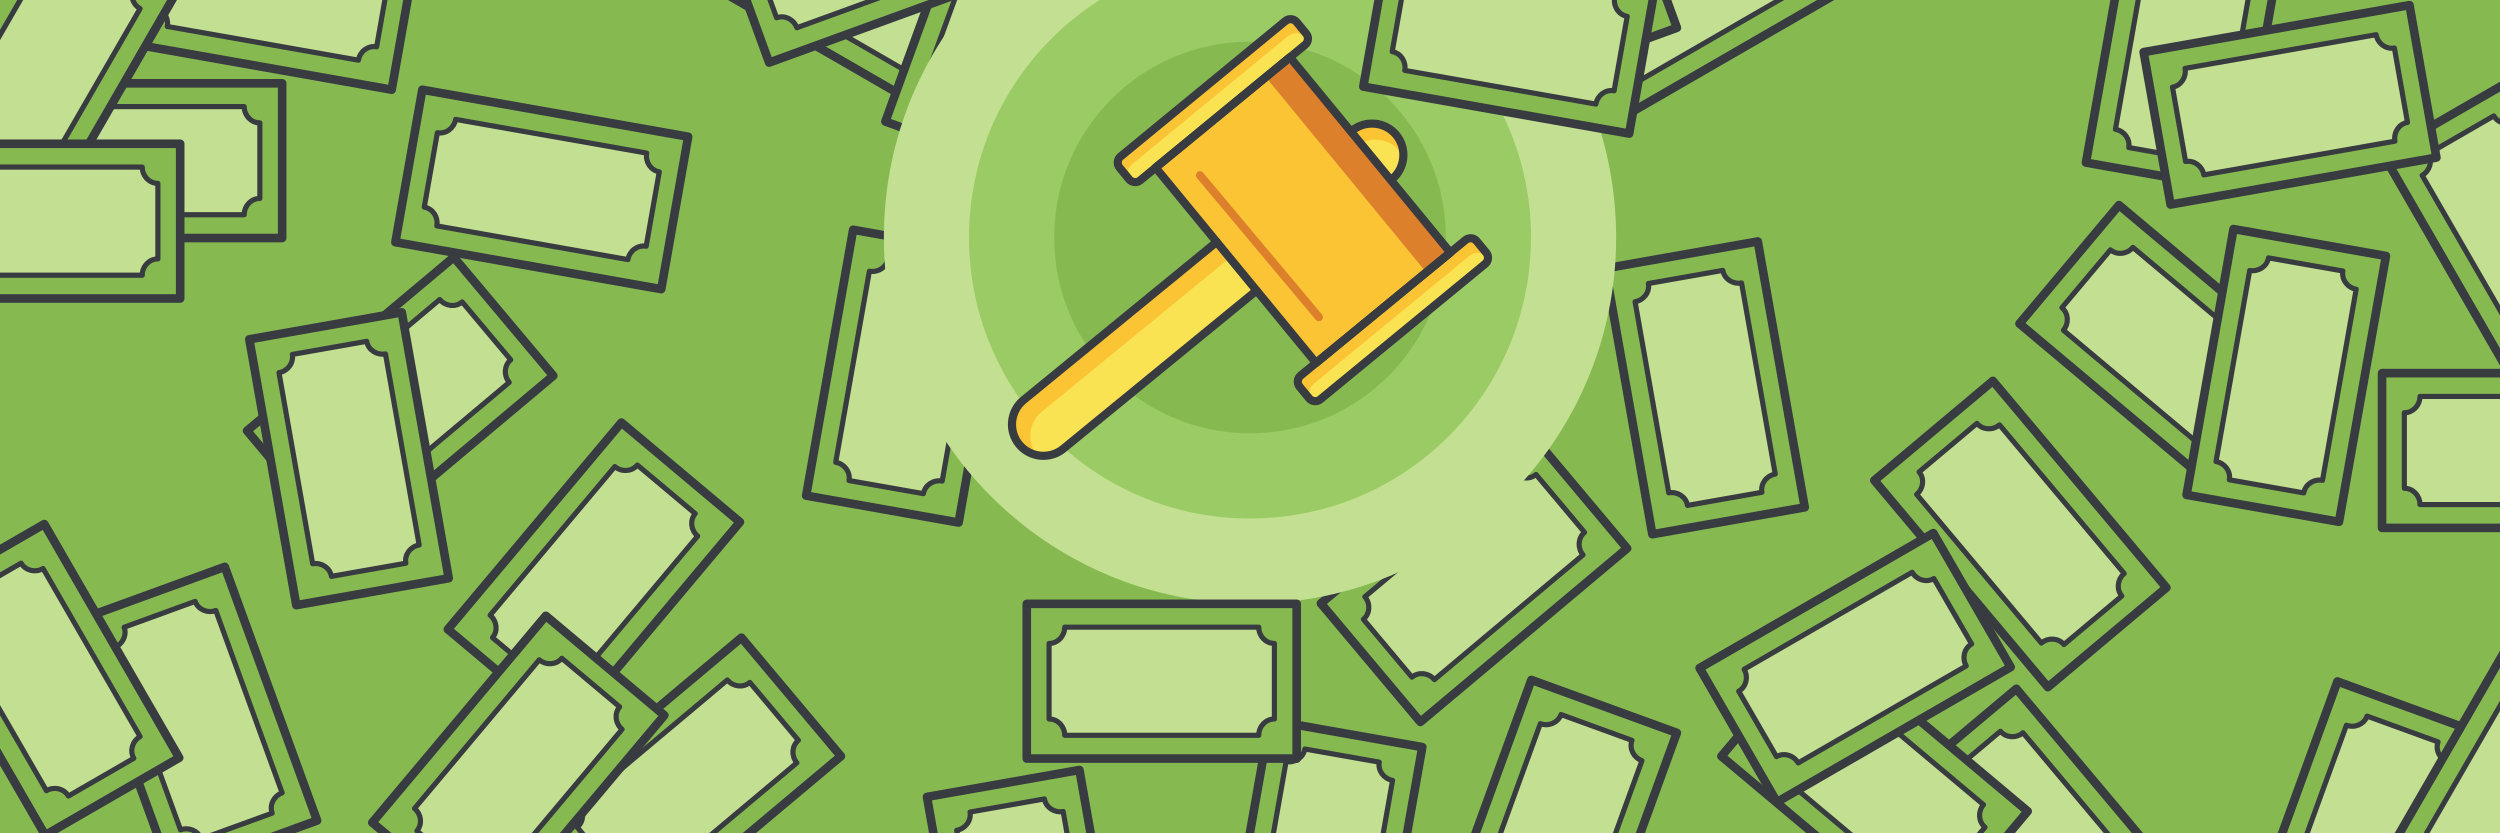 <?xml version="1.0" encoding="utf-8"?>
<svg id="eKFiQte3szh1" xmlns="http://www.w3.org/2000/svg" xmlns:xlink="http://www.w3.org/1999/xlink" viewBox="0 0 2400 800" shape-rendering="geometricPrecision" text-rendering="geometricPrecision">
<style><![CDATA[
#eKFiQte3szh3_to {animation: eKFiQte3szh3_to__to 6000ms linear infinite normal forwards}@keyframes eKFiQte3szh3_to__to { 0% {transform: translate(1278.825px,-116.898px)} 100% {transform: translate(1278.825px,953.102px)}} #eKFiQte3szh300_to {animation: eKFiQte3szh300_to__to 6000ms linear infinite normal forwards}@keyframes eKFiQte3szh300_to__to { 0% {transform: translate(1229.853px,-209.549px)} 100% {transform: translate(1229.853px,830.451px)}} #eKFiQte3szh487_to {animation: eKFiQte3szh487_to__to 6000ms linear infinite normal forwards}@keyframes eKFiQte3szh487_to__to { 0% {transform: translate(1229.865px,-721.512px)} 100% {transform: translate(1229.865px,918.488px)}} #eKFiQte3szh675_to {animation: eKFiQte3szh675_to__to 6000ms linear infinite normal forwards}@keyframes eKFiQte3szh675_to__to { 0% {transform: translate(1884.139px,-133.486px)} 50% {transform: translate(1884.139px,926.514px)} 100% {transform: translate(1884.139px,926.514px)}} #eKFiQte3szh675_tr {animation: eKFiQte3szh675_tr__tr 6000ms linear infinite normal forwards}@keyframes eKFiQte3szh675_tr__tr { 0% {transform: rotate(0deg)} 100% {transform: rotate(240deg)}} #eKFiQte3szh687_to {animation: eKFiQte3szh687_to__to 6000ms linear infinite normal forwards}@keyframes eKFiQte3szh687_to__to { 0% {transform: translate(552.149px,-136.721px)} 30% {transform: translate(552.149px,-136.721px)} 80% {transform: translate(552.149px,943.279px)} 100% {transform: translate(552.149px,943.279px)}} #eKFiQte3szh687_tr {animation: eKFiQte3szh687_tr__tr 6000ms linear infinite normal forwards}@keyframes eKFiQte3szh687_tr__tr { 0% {transform: rotate(0deg)} 30% {transform: rotate(0deg)} 100% {transform: rotate(-168deg)}}
]]></style>
<rect width="2460" height="820" rx="0" ry="0" transform="translate(-30-10)" fill="#86ba51"/><g id="eKFiQte3szh3_to" transform="translate(1278.825,-116.898)"><g transform="translate(-1278.825,116.898)"><g><g><rect width="259.109" height="148.564" rx="0" ry="0" transform="matrix(-.985-.174 0.174-.985 634.787 277.579)" fill="#86ba51"/><rect width="259.109" height="148.564" rx="0" ry="0" transform="matrix(-.985-.174 0.174-.985 634.787 277.579)" fill="none" stroke="#383b40" stroke-width="8.254" stroke-linecap="round" stroke-linejoin="round" stroke-miterlimit="10"/><g><path d="M620.319,236.396l12.591-71.409c-8.167-1.44-13.571-9.507-12.07-18.019L437.38,114.62c-1.501,8.512-9.338,14.244-17.505,12.804l-12.591,71.409c8.167,1.44,13.571,9.508,12.07,18.019L602.814,249.2c1.501-8.511,9.338-14.244,17.505-12.804Z" fill="#c3df91"/></g><g><path d="M620.319,236.396l12.591-71.409c-8.167-1.44-13.571-9.507-12.07-18.019L437.38,114.62c-1.501,8.512-9.338,14.244-17.505,12.804l-12.591,71.409c8.167,1.44,13.571,9.508,12.07,18.019L602.814,249.2c1.501-8.511,9.338-14.244,17.505-12.804Z" fill="none" stroke="#383b40" stroke-width="4.952" stroke-linecap="round" stroke-linejoin="round" stroke-miterlimit="10"/></g></g><g><rect width="259.109" height="148.564" rx="0" ry="0" transform="matrix(-.866-.5 0.5-.866 921.296 123.692)" fill="#86ba51"/><rect width="259.109" height="148.564" rx="0" ry="0" transform="matrix(-.866-.5 0.5-.866 921.296 123.692)" fill="none" stroke="#383b40" stroke-width="8.254" stroke-linecap="round" stroke-linejoin="round" stroke-miterlimit="10"/><g><path d="M921.758,80.068l36.255-62.796c-7.182-4.147-9.501-13.576-5.179-21.061L791.501,-96.933c-4.321,7.485-13.647,10.192-20.829,6.045l-36.255,62.796c7.182,4.146,9.501,13.576,5.179,21.061L900.928,86.113c4.322-7.485,13.648-10.192,20.83-6.045Z" fill="#c3df91"/></g><g><path d="M921.758,80.068l36.255-62.796c-7.182-4.147-9.501-13.576-5.179-21.061L791.501,-96.933c-4.321,7.485-13.647,10.192-20.829,6.045l-36.255,62.796c7.182,4.146,9.501,13.576,5.179,21.061L900.928,86.113c4.322-7.485,13.648-10.192,20.83-6.045Z" fill="none" stroke="#383b40" stroke-width="4.952" stroke-linecap="round" stroke-linejoin="round" stroke-miterlimit="10"/></g></g><g><rect width="259.109" height="148.564" rx="0" ry="0" transform="matrix(-.766-.643 0.643-.766 2137.176 477.309)" fill="#86ba51"/><rect width="259.109" height="148.564" rx="0" ry="0" transform="matrix(-.766-.643 0.643-.766 2137.176 477.309)" fill="none" stroke="#383b40" stroke-width="8.254" stroke-linecap="round" stroke-linejoin="round" stroke-miterlimit="10"/><g><path d="M2145.129,434.44l46.609-55.547c-6.353-5.331-6.999-15.019-1.444-21.64L2047.587,237.509c-5.556,6.621-15.209,7.667-21.562,2.336l-46.609,55.547c6.353,5.331,6.999,15.019,1.444,21.64l142.707,119.744c5.556-6.621,15.21-7.667,21.562-2.336Z" fill="#c3df91"/></g><g><path d="M2145.129,434.44l46.609-55.547c-6.353-5.331-6.999-15.019-1.444-21.64L2047.587,237.509c-5.556,6.621-15.209,7.667-21.562,2.336l-46.609,55.547c6.353,5.331,6.999,15.019,1.444,21.64l142.707,119.744c5.556-6.621,15.21-7.667,21.562-2.336Z" fill="none" stroke="#383b40" stroke-width="4.952" stroke-linecap="round" stroke-linejoin="round" stroke-miterlimit="10"/></g></g><g><rect width="259.109" height="148.564" rx="0" ry="0" transform="matrix(-.643-.766 0.766-.643 1988.48 955.228)" fill="#86ba51"/><rect width="259.109" height="148.564" rx="0" ry="0" transform="matrix(-.643-.766 0.766-.643 1988.48 955.228)" fill="none" stroke="#383b40" stroke-width="8.254" stroke-linecap="round" stroke-linejoin="round" stroke-miterlimit="10"/><g><path d="M2003.907,914.326l55.546-46.609c-5.331-6.353-4.285-16.006,2.336-21.562L1942.044,703.449c-6.621,5.556-16.31,4.909-21.64-1.443l-55.546,46.609c5.331,6.353,4.285,16.007-2.336,21.562l119.745,142.706c6.621-5.556,16.31-4.91,21.64,1.443Z" fill="#c3df91"/></g><g><path d="M2003.907,914.326l55.546-46.609c-5.331-6.353-4.285-16.006,2.336-21.562L1942.044,703.449c-6.621,5.556-16.31,4.909-21.64-1.443l-55.546,46.609c5.331,6.353,4.285,16.007-2.336,21.562l119.745,142.706c6.621-5.556,16.31-4.91,21.64,1.443Z" fill="none" stroke="#383b40" stroke-width="4.952" stroke-linecap="round" stroke-linejoin="round" stroke-miterlimit="10"/></g></g><g><rect width="259.109" height="148.564" rx="0" ry="0" transform="matrix(-.5-.866 0.866-.5 2417.216 372.449)" fill="#86ba51"/><rect width="259.109" height="148.564" rx="0" ry="0" transform="matrix(-.5-.866 0.866-.5 2417.216 372.449)" fill="none" stroke="#383b40" stroke-width="8.254" stroke-linecap="round" stroke-linejoin="round" stroke-miterlimit="10"/><g><path d="M2439.44,334.851l62.796-36.256c-4.147-7.182-1.44-16.507,6.045-20.829l-93.146-161.331c-7.485,4.322-16.914,2.003-21.061-5.179l-62.796,36.256c4.146,7.182,1.44,16.507-6.045,20.829l93.146,161.331c7.485-4.322,16.915-2.003,21.061,5.179Z" fill="#c3df91"/></g><g><path d="M2439.44,334.851l62.796-36.256c-4.147-7.182-1.44-16.507,6.045-20.829l-93.146-161.331c-7.485,4.322-16.914,2.003-21.061-5.179l-62.796,36.256c4.146,7.182,1.44,16.507-6.045,20.829l93.146,161.331c7.485-4.322,16.915-2.003,21.061,5.179Z" fill="none" stroke="#383b40" stroke-width="4.952" stroke-linecap="round" stroke-linejoin="round" stroke-miterlimit="10"/></g></g><g><rect width="259.109" height="148.564" rx="0" ry="0" transform="matrix(-.342-.94 0.94-.342 164.751 838.532)" fill="#86ba51"/><rect width="259.109" height="148.564" rx="0" ry="0" transform="matrix(-.342-.94 0.94-.342 164.751 838.532)" fill="none" stroke="#383b40" stroke-width="8.254" stroke-linecap="round" stroke-linejoin="round" stroke-miterlimit="10"/><g><path d="M193.161,805.41l68.138-24.8c-2.836-7.793,1.448-16.507,9.57-19.463L207.153,586.092c-8.122,2.956-17.005-.965-19.842-8.758l-68.138,24.8c2.836,7.793-1.448,16.507-9.57,19.463l63.716,175.055c8.122-2.956,17.006.965,19.842,8.758Z" fill="#c3df91"/></g><g><path d="M193.161,805.41l68.138-24.8c-2.836-7.793,1.448-16.507,9.57-19.463L207.153,586.092c-8.122,2.956-17.005-.965-19.842-8.758l-68.138,24.8c2.836,7.793-1.448,16.507-9.57,19.463l63.716,175.055c8.122-2.956,17.006.965,19.842,8.758Z" fill="none" stroke="#383b40" stroke-width="4.952" stroke-linecap="round" stroke-linejoin="round" stroke-miterlimit="10"/></g></g><g><rect width="259.109" height="148.564" rx="0" ry="0" transform="translate(11.759 79.956)" fill="#86ba51"/><rect width="259.109" height="148.564" rx="0" ry="0" transform="translate(11.759 79.956)" fill="none" stroke="#383b40" stroke-width="8.254" stroke-linecap="round" stroke-linejoin="round" stroke-miterlimit="10"/><g><path d="M33.153,190.493v-72.511c8.293,0,15.016-7.006,15.016-15.649l186.29.001c0,8.643,6.723,15.65,15.016,15.65v72.511c-8.293,0-15.016,7.007-15.016,15.649l-186.29-.001c0-8.643-6.723-15.65-15.016-15.65Z" fill="#c3df91"/></g><g><path d="M33.153,190.493v-72.511c8.293,0,15.016-7.006,15.016-15.649l186.29.001c0,8.643,6.723,15.65,15.016,15.65v72.511c-8.293,0-15.016,7.007-15.016,15.649l-186.29-.001c0-8.643-6.723-15.65-15.016-15.65Z" fill="none" stroke="#383b40" stroke-width="4.952" stroke-linecap="round" stroke-linejoin="round" stroke-miterlimit="10"/></g></g><g><rect width="259.109" height="148.564" rx="0" ry="0" transform="matrix(.766-.643 0.643 0.766 513.27 778.748)" fill="#86ba51"/><rect width="259.109" height="148.564" rx="0" ry="0" transform="matrix(.766-.643 0.643 0.766 513.27 778.748)" fill="none" stroke="#383b40" stroke-width="8.254" stroke-linecap="round" stroke-linejoin="round" stroke-miterlimit="10"/><g><path d="M600.725,849.714l-46.609-55.547c6.353-5.331,6.999-15.019,1.444-21.64L698.267,652.783c5.556,6.621,15.209,7.667,21.562,2.336l46.609,55.547c-6.353,5.331-6.999,15.019-1.444,21.64L622.287,852.05c-5.555-6.621-15.209-7.667-21.562-2.336Z" fill="#c3df91"/></g><g><path d="M600.725,849.714l-46.609-55.547c6.353-5.331,6.999-15.019,1.444-21.64L698.267,652.783c5.556,6.621,15.209,7.667,21.562,2.336l46.609,55.547c-6.353,5.331-6.999,15.019-1.444,21.64L622.287,852.05c-5.555-6.621-15.209-7.667-21.562-2.336Z" fill="none" stroke="#383b40" stroke-width="4.952" stroke-linecap="round" stroke-linejoin="round" stroke-miterlimit="10"/></g></g><g><rect width="259.109" height="148.564" rx="0" ry="0" transform="matrix(.643-.766 0.766 0.643 429.932 604.14)" fill="#86ba51"/><rect width="259.109" height="148.564" rx="0" ry="0" transform="matrix(.643-.766 0.766 0.643 429.932 604.14)" fill="none" stroke="#383b40" stroke-width="8.254" stroke-linecap="round" stroke-linejoin="round" stroke-miterlimit="10"/><g><path d="M528.376,658.782L472.83,612.173c5.331-6.353,4.285-16.006-2.336-21.562L590.239,447.905c6.621,5.556,16.31,4.909,21.64-1.443l55.546,46.609c-5.331,6.353-4.285,16.007,2.336,21.562L550.016,657.338c-6.621-5.555-16.31-4.909-21.64,1.444Z" fill="#c3df91"/></g><g><path d="M528.376,658.782L472.83,612.173c5.331-6.353,4.285-16.006-2.336-21.562L590.239,447.905c6.621,5.556,16.31,4.909,21.64-1.443l55.546,46.609c-5.331,6.353-4.285,16.007,2.336,21.562L550.016,657.338c-6.621-5.555-16.31-4.909-21.64,1.444Z" fill="none" stroke="#383b40" stroke-width="4.952" stroke-linecap="round" stroke-linejoin="round" stroke-miterlimit="10"/></g></g><g><rect width="259.109" height="148.564" rx="0" ry="0" transform="matrix(.342-.94 0.94 0.342 1381.503 896.301)" fill="#86ba51"/><rect width="259.109" height="148.564" rx="0" ry="0" transform="matrix(.342-.94 0.94 0.342 1381.503 896.301)" fill="none" stroke="#383b40" stroke-width="8.254" stroke-linecap="round" stroke-linejoin="round" stroke-miterlimit="10"/><g><path d="M1492.718,914.038l-68.138-24.8c2.836-7.793-1.448-16.507-9.57-19.463l63.716-175.055c8.122,2.956,17.005-.965,19.841-8.758l68.138,24.8c-2.836,7.793,1.448,16.507,9.57,19.463L1512.559,905.28c-8.121-2.956-17.005.965-19.841,8.758Z" fill="#c3df91"/></g><g><path d="M1492.718,914.038l-68.138-24.8c2.836-7.793-1.448-16.507-9.57-19.463l63.716-175.055c8.122,2.956,17.005-.965,19.841-8.758l68.138,24.8c-2.836,7.793,1.448,16.507,9.57,19.463L1512.559,905.28c-8.121-2.956-17.005.965-19.841,8.758Z" fill="none" stroke="#383b40" stroke-width="4.952" stroke-linecap="round" stroke-linejoin="round" stroke-miterlimit="10"/></g></g><g transform="translate(0 0)"><rect width="259.109" height="148.564" rx="0" ry="0" transform="matrix(.866-.5 0.5 0.866 1464.125-4.967)" fill="#86ba51"/><rect width="259.109" height="148.564" rx="0" ry="0" transform="matrix(.866-.5 0.5 0.866 1464.125-4.967)" fill="none" stroke="#383b40" stroke-width="8.254" stroke-linecap="round" stroke-linejoin="round" stroke-miterlimit="10"/><g><path d="M1537.963,80.068l-36.255-62.796c7.182-4.147,9.501-13.576,5.179-21.061l161.332-93.144c4.322,7.485,13.647,10.192,20.829,6.045l36.255,62.796c-7.182,4.146-9.501,13.576-5.18,21.061L1558.791,86.113c-4.321-7.485-13.646-10.192-20.828-6.045Z" fill="#c3df91"/></g><g><path d="M1537.963,80.068l-36.255-62.796c7.182-4.147,9.501-13.576,5.179-21.061l161.332-93.144c4.322,7.485,13.647,10.192,20.829,6.045l36.255,62.796c-7.182,4.146-9.501,13.576-5.18,21.061L1558.791,86.113c-4.321-7.485-13.646-10.192-20.828-6.045Z" fill="none" stroke="#383b40" stroke-width="4.952" stroke-linecap="round" stroke-linejoin="round" stroke-miterlimit="10"/></g></g><g><rect width="259.109" height="148.564" rx="0" ry="0" transform="matrix(.766-.643 0.643 0.766 237.149 413.526)" fill="#86ba51"/><rect width="259.109" height="148.564" rx="0" ry="0" transform="matrix(.766-.643 0.643 0.766 237.149 413.526)" fill="none" stroke="#383b40" stroke-width="8.254" stroke-linecap="round" stroke-linejoin="round" stroke-miterlimit="10"/><g><path d="M324.597,484.47l-46.609-55.547c6.353-5.331,6.999-15.019,1.444-21.64L422.139,287.539c5.556,6.621,15.209,7.667,21.562,2.336l46.609,55.547c-6.353,5.331-6.999,15.019-1.444,21.64L346.159,486.806c-5.555-6.621-15.209-7.667-21.562-2.336Z" fill="#c3df91"/></g><g><path d="M324.597,484.47l-46.609-55.547c6.353-5.331,6.999-15.019,1.444-21.64L422.139,287.539c5.556,6.621,15.209,7.667,21.562,2.336l46.609,55.547c-6.353,5.331-6.999,15.019-1.444,21.64L346.159,486.806c-5.555-6.621-15.209-7.667-21.562-2.336Z" fill="none" stroke="#383b40" stroke-width="4.952" stroke-linecap="round" stroke-linejoin="round" stroke-miterlimit="10"/></g></g><g><rect width="259.109" height="148.564" rx="0" ry="0" transform="matrix(.342-.94 0.94 0.342 849.944 116.662)" fill="#86ba51"/><rect width="259.109" height="148.564" rx="0" ry="0" transform="matrix(.342-.94 0.94 0.342 849.944 116.662)" fill="none" stroke="#383b40" stroke-width="8.254" stroke-linecap="round" stroke-linejoin="round" stroke-miterlimit="10"/><g><path d="M961.153,134.371l-68.138-24.8c2.836-7.793-1.448-16.507-9.57-19.463l63.716-175.055c8.122,2.956,17.005-.965,19.842-8.758l68.138,24.8c-2.836,7.793,1.448,16.507,9.57,19.463L980.995,125.613c-8.122-2.956-17.005.965-19.842,8.758Z" fill="#c3df91"/></g><g><path d="M961.153,134.371l-68.138-24.8c2.836-7.793-1.448-16.507-9.57-19.463l63.716-175.055c8.122,2.956,17.005-.965,19.842-8.758l68.138,24.8c-2.836,7.793,1.448,16.507,9.57,19.463L980.995,125.613c-8.122-2.956-17.005.965-19.842,8.758Z" fill="none" stroke="#383b40" stroke-width="4.952" stroke-linecap="round" stroke-linejoin="round" stroke-miterlimit="10"/></g></g><g><rect width="259.109" height="148.564" rx="0" ry="0" transform="matrix(.174-.985 0.985 0.174 1173.971 946.59)" fill="#86ba51"/><rect width="259.109" height="148.564" rx="0" ry="0" transform="matrix(.174-.985 0.985 0.174 1173.971 946.59)" fill="none" stroke="#383b40" stroke-width="8.254" stroke-linecap="round" stroke-linejoin="round" stroke-miterlimit="10"/><g><path d="M1286.496,944.671l-71.409-12.592c1.44-8.167-4.292-16.004-12.804-17.505l32.35-183.459c8.512,1.501,16.579-3.903,18.019-12.07l71.409,12.592c-1.44,8.167,4.293,16.004,12.804,17.505l-32.35,183.459c-8.511-1.501-16.579,3.903-18.019,12.07Z" fill="#c3df91"/></g><g><path d="M1286.496,944.671l-71.409-12.592c1.44-8.167-4.292-16.004-12.804-17.505l32.35-183.459c8.512,1.501,16.579-3.903,18.019-12.07l71.409,12.592c-1.44,8.167,4.293,16.004,12.804,17.505l-32.35,183.459c-8.511-1.501-16.579,3.903-18.019,12.07Z" fill="none" stroke="#383b40" stroke-width="4.952" stroke-linecap="round" stroke-linejoin="round" stroke-miterlimit="10"/></g></g><g><rect width="259.109" height="148.564" rx="0" ry="0" transform="matrix(.174-.985 0.985 0.174 2002.526 156.125)" fill="#86ba51"/><rect width="259.109" height="148.564" rx="0" ry="0" transform="matrix(.174-.985 0.985 0.174 2002.526 156.125)" fill="none" stroke="#383b40" stroke-width="8.254" stroke-linecap="round" stroke-linejoin="round" stroke-miterlimit="10"/><g><path d="M2115.008,154.238l-71.409-12.592c1.44-8.167-4.293-16.004-12.804-17.505l32.35-183.459c8.512,1.501,16.579-3.903,18.019-12.07l71.409,12.592c-1.44,8.167,4.292,16.004,12.804,17.505l-32.35,183.459c-8.511-1.501-16.579,3.903-18.019,12.07Z" fill="#c3df91"/></g><g><path d="M2115.008,154.238l-71.409-12.592c1.44-8.167-4.293-16.004-12.804-17.505l32.35-183.459c8.512,1.501,16.579-3.903,18.019-12.07l71.409,12.592c-1.44,8.167,4.292,16.004,12.804,17.505l-32.35,183.459c-8.511-1.501-16.579,3.903-18.019,12.07Z" fill="none" stroke="#383b40" stroke-width="4.952" stroke-linecap="round" stroke-linejoin="round" stroke-miterlimit="10"/></g></g><g><rect width="259.109" height="148.564" rx="0" ry="0" transform="matrix(-.985-.174 0.174-.985 376.023 86.118)" fill="#86ba51"/><rect width="259.109" height="148.564" rx="0" ry="0" transform="matrix(-.985-.174 0.174-.985 376.023 86.118)" fill="none" stroke="#383b40" stroke-width="8.254" stroke-linecap="round" stroke-linejoin="round" stroke-miterlimit="10"/><g><path d="M361.552,44.949l12.591-71.409c-8.167-1.44-13.571-9.507-12.07-18.019l-183.46-32.348c-1.501,8.512-9.338,14.244-17.505,12.804L148.517,7.386c8.167,1.44,13.571,9.508,12.07,18.019l183.46,32.348c1.501-8.511,9.338-14.244,17.505-12.804Z" fill="#c3df91"/></g><g><path d="M361.552,44.949l12.591-71.409c-8.167-1.44-13.571-9.507-12.07-18.019l-183.46-32.348c-1.501,8.512-9.338,14.244-17.505,12.804L148.517,7.386c8.167,1.44,13.571,9.508,12.07,18.019l183.46,32.348c1.501-8.511,9.338-14.244,17.505-12.804Z" fill="none" stroke="#383b40" stroke-width="4.952" stroke-linecap="round" stroke-linejoin="round" stroke-miterlimit="10"/></g></g><g><rect width="259.109" height="148.564" rx="0" ry="0" transform="matrix(-.766-.643 0.643-.766 1851.029 892.604)" fill="#86ba51"/><rect width="259.109" height="148.564" rx="0" ry="0" transform="matrix(-.766-.643 0.643-.766 1851.029 892.604)" fill="none" stroke="#383b40" stroke-width="8.254" stroke-linecap="round" stroke-linejoin="round" stroke-miterlimit="10"/><g><path d="M1858.995,849.714l46.609-55.547c-6.353-5.331-6.999-15.019-1.444-21.64L1761.453,652.783c-5.556,6.621-15.209,7.667-21.562,2.336l-46.609,55.547c6.353,5.331,6.999,15.019,1.444,21.64L1837.433,852.05c5.556-6.621,15.21-7.667,21.562-2.336Z" fill="#c3df91"/></g><g><path d="M1858.995,849.714l46.609-55.547c-6.353-5.331-6.999-15.019-1.444-21.64L1761.453,652.783c-5.556,6.621-15.209,7.667-21.562,2.336l-46.609,55.547c6.353,5.331,6.999,15.019,1.444,21.64L1837.433,852.05c5.556-6.621,15.21-7.667,21.562-2.336Z" fill="none" stroke="#383b40" stroke-width="4.952" stroke-linecap="round" stroke-linejoin="round" stroke-miterlimit="10"/></g></g><g><rect width="259.109" height="148.564" rx="0" ry="0" transform="matrix(-.643-.766 0.766-.643 1965.966 659.657)" fill="#86ba51"/><rect width="259.109" height="148.564" rx="0" ry="0" transform="matrix(-.643-.766 0.766-.643 1965.966 659.657)" fill="none" stroke="#383b40" stroke-width="8.254" stroke-linecap="round" stroke-linejoin="round" stroke-miterlimit="10"/><g><path d="M1981.375,618.758l55.546-46.609c-5.331-6.353-4.285-16.006,2.336-21.562L1919.512,407.881c-6.621,5.556-16.31,4.909-21.64-1.443l-55.546,46.609c5.331,6.353,4.285,16.007-2.336,21.562l119.745,142.706c6.621-5.556,16.309-4.91,21.64,1.443Z" fill="#c3df91"/></g><g><path d="M1981.375,618.758l55.546-46.609c-5.331-6.353-4.285-16.006,2.336-21.562L1919.512,407.881c-6.621,5.556-16.31,4.909-21.64-1.443l-55.546,46.609c5.331,6.353,4.285,16.007-2.336,21.562l119.745,142.706c6.621-5.556,16.309-4.91,21.64,1.443Z" fill="none" stroke="#383b40" stroke-width="4.952" stroke-linecap="round" stroke-linejoin="round" stroke-miterlimit="10"/></g></g><g><rect width="259.109" height="148.564" rx="0" ry="0" transform="matrix(-.174-.985 0.985-.174 1586.223 512.871)" fill="#86ba51"/><rect width="259.109" height="148.564" rx="0" ry="0" transform="matrix(-.174-.985 0.985-.174 1586.223 512.871)" fill="none" stroke="#383b40" stroke-width="8.254" stroke-linecap="round" stroke-linejoin="round" stroke-miterlimit="10"/><g><path d="M1620.033,485.205l71.409-12.592c-1.44-8.167,4.293-16.004,12.804-17.505l-32.35-183.459c-8.512,1.501-16.579-3.903-18.019-12.07l-71.409,12.592c1.44,8.167-4.293,16.004-12.804,17.505l32.35,183.459c8.512-1.501,16.579,3.903,18.019,12.07Z" fill="#c3df91"/></g><g><path d="M1620.033,485.205l71.409-12.592c-1.44-8.167,4.293-16.004,12.804-17.505l-32.35-183.459c-8.512,1.501-16.579-3.903-18.019-12.07l-71.409,12.592c1.44,8.167-4.293,16.004-12.804,17.505l32.35,183.459c8.512-1.501,16.579,3.903,18.019,12.07Z" fill="none" stroke="#383b40" stroke-width="4.952" stroke-linecap="round" stroke-linejoin="round" stroke-miterlimit="10"/></g></g><g><rect width="259.109" height="148.564" rx="0" ry="0" transform="matrix(-.94-.342 0.342-.94 1416.007 333.927)" fill="#86ba51"/><rect width="259.109" height="148.564" rx="0" ry="0" transform="matrix(-.94-.342 0.342-.94 1416.007 333.927)" fill="none" stroke="#383b40" stroke-width="8.254" stroke-linecap="round" stroke-linejoin="round" stroke-miterlimit="10"/><g><path d="M1433.725,222.711l-24.8,68.138c-7.793-2.836-16.507,1.448-19.463,9.57l-175.055-63.716c2.956-8.122-.965-17.005-8.758-19.842l24.8-68.138c7.793,2.836,16.507-1.448,19.463-9.57l175.055,63.716c-2.956,8.122.965,17.005,8.758,19.842Z" fill="#c3df91"/></g><g><path d="M1433.725,222.711l-24.8,68.138c-7.793-2.836-16.507,1.448-19.463,9.57l-175.055-63.716c2.956-8.122-.965-17.005-8.758-19.842l24.8-68.138c7.793,2.836,16.507-1.448,19.463-9.57l175.055,63.716c-2.956,8.122.965,17.005,8.758,19.842Z" fill="none" stroke="#383b40" stroke-width="4.952" stroke-linecap="round" stroke-linejoin="round" stroke-miterlimit="10"/></g></g><g><rect width="259.109" height="148.564" rx="0" ry="0" transform="matrix(-.985-.174 0.174-.985 1296.808 556.703)" fill="#86ba51"/><rect width="259.109" height="148.564" rx="0" ry="0" transform="matrix(-.985-.174 0.174-.985 1296.808 556.703)" fill="none" stroke="#383b40" stroke-width="8.254" stroke-linecap="round" stroke-linejoin="round" stroke-miterlimit="10"/><g><path d="M1294.901,444.172l-12.592,71.409c-8.167-1.44-16.004,4.292-17.505,12.804l-183.459-32.35c1.501-8.512-3.903-16.579-12.07-18.019l12.592-71.409c8.167,1.44,16.004-4.293,17.505-12.804l183.459,32.35c-1.501,8.512,3.903,16.579,12.07,18.019Z" fill="#c3df91"/></g><g><path d="M1294.901,444.172l-12.592,71.409c-8.167-1.44-16.004,4.292-17.505,12.804l-183.459-32.35c1.501-8.512-3.903-16.579-12.07-18.019l12.592-71.409c8.167,1.44,16.004-4.293,17.505-12.804l183.459,32.35c-1.501,8.512,3.903,16.579,12.07,18.019Z" fill="none" stroke="#383b40" stroke-width="4.952" stroke-linecap="round" stroke-linejoin="round" stroke-miterlimit="10"/></g></g></g><g><g><rect width="259.109" height="148.564" rx="0" ry="0" transform="matrix(-.985-.174 0.174-.985 634.83-794.077)" fill="#86ba51"/><rect width="259.109" height="148.564" rx="0" ry="0" transform="matrix(-.985-.174 0.174-.985 634.83-794.077)" fill="none" stroke="#383b40" stroke-width="8.254" stroke-linecap="round" stroke-linejoin="round" stroke-miterlimit="10"/><g><path d="M620.319,-835.246l12.591-71.409c-8.167-1.44-13.571-9.508-12.07-18.019l-183.46-32.348c-1.501,8.512-9.338,14.244-17.505,12.804l-12.591,71.409c8.167,1.44,13.571,9.508,12.07,18.019l183.46,32.348c1.501-8.511,9.338-14.244,17.505-12.804Z" fill="#c3df91"/></g><g><path d="M620.319,-835.246l12.591-71.409c-8.167-1.44-13.571-9.508-12.07-18.019l-183.46-32.348c-1.501,8.512-9.338,14.244-17.505,12.804l-12.591,71.409c8.167,1.44,13.571,9.508,12.07,18.019l183.46,32.348c1.501-8.511,9.338-14.244,17.505-12.804Z" fill="none" stroke="#383b40" stroke-width="4.952" stroke-linecap="round" stroke-linejoin="round" stroke-miterlimit="10"/></g></g><g><rect width="259.109" height="148.564" rx="0" ry="0" transform="matrix(-.866-.5 0.5-.866 921.287-947.988)" fill="#86ba51"/><rect width="259.109" height="148.564" rx="0" ry="0" transform="matrix(-.866-.5 0.5-.866 921.287-947.988)" fill="none" stroke="#383b40" stroke-width="8.254" stroke-linecap="round" stroke-linejoin="round" stroke-miterlimit="10"/><g><path d="M921.758,-991.575l36.255-62.796c-7.182-4.146-9.501-13.576-5.179-21.061l-161.332-93.144c-4.321,7.485-13.647,10.192-20.829,6.045l-36.255,62.796c7.182,4.146,9.501,13.576,5.179,21.061l161.332,93.144c4.321-7.485,13.647-10.191,20.829-6.045Z" fill="#c3df91"/></g><g><path d="M921.758,-991.575l36.255-62.796c-7.182-4.146-9.501-13.576-5.179-21.061l-161.332-93.144c-4.321,7.485-13.647,10.192-20.829,6.045l-36.255,62.796c7.182,4.146,9.501,13.576,5.179,21.061l161.332,93.144c4.321-7.485,13.647-10.191,20.829-6.045Z" fill="none" stroke="#383b40" stroke-width="4.952" stroke-linecap="round" stroke-linejoin="round" stroke-miterlimit="10"/></g></g><g><rect width="259.109" height="148.564" rx="0" ry="0" transform="matrix(-.766-.643 0.643-.766 2137.153-594.388)" fill="#86ba51"/><rect width="259.109" height="148.564" rx="0" ry="0" transform="matrix(-.766-.643 0.643-.766 2137.153-594.388)" fill="none" stroke="#383b40" stroke-width="8.254" stroke-linecap="round" stroke-linejoin="round" stroke-miterlimit="10"/><g><path d="M2145.129,-637.203l46.609-55.547c-6.353-5.331-6.999-15.019-1.444-21.64l-142.707-119.744c-5.556,6.621-15.209,7.667-21.562,2.336l-46.609,55.547c6.353,5.331,6.999,15.019,1.444,21.64l142.707,119.744c5.556-6.62,15.21-7.666,21.562-2.336Z" fill="#c3df91"/></g><g><path d="M2145.129,-637.203l46.609-55.547c-6.353-5.331-6.999-15.019-1.444-21.64l-142.707-119.744c-5.556,6.621-15.209,7.667-21.562,2.336l-46.609,55.547c6.353,5.331,6.999,15.019,1.444,21.64l142.707,119.744c5.556-6.62,15.21-7.666,21.562-2.336Z" fill="none" stroke="#383b40" stroke-width="4.952" stroke-linecap="round" stroke-linejoin="round" stroke-miterlimit="10"/></g></g><g><rect width="259.109" height="148.564" rx="0" ry="0" transform="matrix(-.643-.766 0.766-.643 1988.531-116.4)" fill="#86ba51"/><rect width="259.109" height="148.564" rx="0" ry="0" transform="matrix(-.643-.766 0.766-.643 1988.531-116.4)" fill="none" stroke="#383b40" stroke-width="8.254" stroke-linecap="round" stroke-linejoin="round" stroke-miterlimit="10"/><g><path d="M2003.907,-157.317l55.546-46.609c-5.331-6.353-4.285-16.007,2.336-21.562l-119.745-142.706c-6.621,5.556-16.31,4.909-21.64-1.443l-55.546,46.609c5.331,6.353,4.285,16.007-2.336,21.562l119.745,142.706c6.621-5.556,16.31-4.91,21.64,1.443Z" fill="#c3df91"/></g><g><path d="M2003.907,-157.317l55.546-46.609c-5.331-6.353-4.285-16.007,2.336-21.562l-119.745-142.706c-6.621,5.556-16.31,4.909-21.64-1.443l-55.546,46.609c5.331,6.353,4.285,16.007-2.336,21.562l119.745,142.706c6.621-5.556,16.31-4.91,21.64,1.443Z" fill="none" stroke="#383b40" stroke-width="4.952" stroke-linecap="round" stroke-linejoin="round" stroke-miterlimit="10"/></g></g><g><rect width="259.109" height="148.564" rx="0" ry="0" transform="matrix(-.5-.866 0.866-.5 2417.233-699.199)" fill="#86ba51"/><rect width="259.109" height="148.564" rx="0" ry="0" transform="matrix(-.5-.866 0.866-.5 2417.233-699.199)" fill="none" stroke="#383b40" stroke-width="8.254" stroke-linecap="round" stroke-linejoin="round" stroke-miterlimit="10"/><g><path d="M2439.44,-736.792l62.796-36.256c-4.147-7.182-1.44-16.507,6.045-20.829l-93.146-161.331c-7.485,4.322-16.914,2.003-21.061-5.179l-62.796,36.256c4.146,7.182,1.44,16.507-6.045,20.829l93.146,161.331c7.485-4.322,16.915-2.003,21.061,5.179Z" fill="#c3df91"/></g><g><path d="M2439.44,-736.792l62.796-36.256c-4.147-7.182-1.44-16.507,6.045-20.829l-93.146-161.331c-7.485,4.322-16.914,2.003-21.061-5.179l-62.796,36.256c4.146,7.182,1.44,16.507-6.045,20.829l93.146,161.331c7.485-4.322,16.915-2.003,21.061,5.179Z" fill="none" stroke="#383b40" stroke-width="4.952" stroke-linecap="round" stroke-linejoin="round" stroke-miterlimit="10"/></g></g><g><rect width="259.109" height="148.564" rx="0" ry="0" transform="matrix(-.342-.94 0.94-.342 164.742-233.135)" fill="#86ba51"/><rect width="259.109" height="148.564" rx="0" ry="0" transform="matrix(-.342-.94 0.94-.342 164.742-233.135)" fill="none" stroke="#383b40" stroke-width="8.254" stroke-linecap="round" stroke-linejoin="round" stroke-miterlimit="10"/><g><path d="M193.161,-266.233l68.138-24.8c-2.836-7.793,1.448-16.507,9.57-19.463L207.153,-485.55c-8.122,2.956-17.005-.965-19.842-8.758l-68.138,24.8c2.836,7.793-1.448,16.507-9.57,19.463L173.32,-274.99c8.121-2.956,17.005.965,19.841,8.757Z" fill="#c3df91"/></g><g><path d="M193.161,-266.233l68.138-24.8c-2.836-7.793,1.448-16.507,9.57-19.463L207.153,-485.55c-8.122,2.956-17.005-.965-19.842-8.758l-68.138,24.8c2.836,7.793-1.448,16.507-9.57,19.463L173.32,-274.99c8.121-2.956,17.005.965,19.841,8.757Z" fill="none" stroke="#383b40" stroke-width="4.952" stroke-linecap="round" stroke-linejoin="round" stroke-miterlimit="10"/></g></g><g><rect width="259.109" height="148.564" rx="0" ry="0" transform="translate(11.759-991.687)" fill="#86ba51"/><rect width="259.109" height="148.564" rx="0" ry="0" transform="translate(11.759-991.687)" fill="none" stroke="#383b40" stroke-width="8.254" stroke-linecap="round" stroke-linejoin="round" stroke-miterlimit="10"/><g><path d="M33.153,-881.15v-72.511c8.293,0,15.016-7.006,15.016-15.649l186.29.001c0,8.643,6.723,15.65,15.016,15.65v72.511c-8.293,0-15.016,7.007-15.016,15.649l-186.29-.001c0-8.643-6.723-15.65-15.016-15.65Z" fill="#c3df91"/></g><g><path d="M33.153,-881.15v-72.511c8.293,0,15.016-7.006,15.016-15.649l186.29.001c0,8.643,6.723,15.65,15.016,15.65v72.511c-8.293,0-15.016,7.007-15.016,15.649l-186.29-.001c0-8.643-6.723-15.65-15.016-15.65Z" fill="none" stroke="#383b40" stroke-width="4.952" stroke-linecap="round" stroke-linejoin="round" stroke-miterlimit="10"/></g></g><g><rect width="259.109" height="148.564" rx="0" ry="0" transform="matrix(.766-.643 0.643 0.766 513.253-292.843)" fill="#86ba51"/><rect width="259.109" height="148.564" rx="0" ry="0" transform="matrix(.766-.643 0.643 0.766 513.253-292.843)" fill="none" stroke="#383b40" stroke-width="8.254" stroke-linecap="round" stroke-linejoin="round" stroke-miterlimit="10"/><g><path d="M600.725,-221.929l-46.609-55.547c6.353-5.331,6.999-15.019,1.444-21.64L698.267,-418.86c5.556,6.621,15.209,7.667,21.562,2.336l46.609,55.547c-6.353,5.331-6.999,15.019-1.444,21.64L622.287,-219.593c-5.555-6.621-15.209-7.667-21.562-2.336Z" fill="#c3df91"/></g><g><path d="M600.725,-221.929l-46.609-55.547c6.353-5.331,6.999-15.019,1.444-21.64L698.267,-418.86c5.556,6.621,15.209,7.667,21.562,2.336l46.609,55.547c-6.353,5.331-6.999,15.019-1.444,21.64L622.287,-219.593c-5.555-6.621-15.209-7.667-21.562-2.336Z" fill="none" stroke="#383b40" stroke-width="4.952" stroke-linecap="round" stroke-linejoin="round" stroke-miterlimit="10"/></g></g><g><rect width="259.109" height="148.564" rx="0" ry="0" transform="matrix(.643-.766 0.766 0.643 429.976-467.512)" fill="#86ba51"/><rect width="259.109" height="148.564" rx="0" ry="0" transform="matrix(.643-.766 0.766 0.643 429.976-467.512)" fill="none" stroke="#383b40" stroke-width="8.254" stroke-linecap="round" stroke-linejoin="round" stroke-miterlimit="10"/><g><path d="M528.376,-412.861L472.83,-459.47c5.331-6.353,4.285-16.007-2.336-21.562l119.745-142.706c6.621,5.556,16.31,4.909,21.64-1.443l55.546,46.609c-5.331,6.353-4.285,16.007,2.336,21.562L550.016,-414.304c-6.621-5.556-16.31-4.91-21.64,1.443Z" fill="#c3df91"/></g><g><path d="M528.376,-412.861L472.83,-459.47c5.331-6.353,4.285-16.007-2.336-21.562l119.745-142.706c6.621,5.556,16.31,4.909,21.64-1.443l55.546,46.609c-5.331,6.353-4.285,16.007,2.336,21.562L550.016,-414.304c-6.621-5.556-16.31-4.91-21.64,1.443Z" fill="none" stroke="#383b40" stroke-width="4.952" stroke-linecap="round" stroke-linejoin="round" stroke-miterlimit="10"/></g></g><g><rect width="259.109" height="148.564" rx="0" ry="0" transform="matrix(.342-.94 0.94 0.342 1381.497-175.311)" fill="#86ba51"/><rect width="259.109" height="148.564" rx="0" ry="0" transform="matrix(.342-.94 0.94 0.342 1381.497-175.311)" fill="none" stroke="#383b40" stroke-width="8.254" stroke-linecap="round" stroke-linejoin="round" stroke-miterlimit="10"/><g><path d="M1492.718,-157.605l-68.138-24.8c2.836-7.793-1.448-16.507-9.57-19.463l63.716-175.055c8.122,2.956,17.005-.965,19.841-8.758l68.138,24.8c-2.836,7.793,1.448,16.507,9.57,19.463l-63.716,175.055c-8.121-2.956-17.005.965-19.841,8.758Z" fill="#c3df91"/></g><g><path d="M1492.718,-157.605l-68.138-24.8c2.836-7.793-1.448-16.507-9.57-19.463l63.716-175.055c8.122,2.956,17.005-.965,19.841-8.758l68.138,24.8c-2.836,7.793,1.448,16.507,9.57,19.463l-63.716,175.055c-8.121-2.956-17.005.965-19.841,8.758Z" fill="none" stroke="#383b40" stroke-width="4.952" stroke-linecap="round" stroke-linejoin="round" stroke-miterlimit="10"/></g></g><g><rect width="259.109" height="148.564" rx="0" ry="0" transform="matrix(.866-.5 0.5 0.866 1464.123-1076.576)" fill="#86ba51"/><rect width="259.109" height="148.564" rx="0" ry="0" transform="matrix(.866-.5 0.5 0.866 1464.123-1076.576)" fill="none" stroke="#383b40" stroke-width="8.254" stroke-linecap="round" stroke-linejoin="round" stroke-miterlimit="10"/><g><path d="M1537.963,-991.575l-36.255-62.796c7.182-4.146,9.501-13.576,5.179-21.061l161.332-93.144c4.322,7.485,13.647,10.192,20.829,6.045l36.255,62.796c-7.182,4.146-9.501,13.576-5.18,21.061l-161.332,93.144c-4.321-7.485-13.646-10.191-20.828-6.045Z" fill="#c3df91"/></g><g><path d="M1537.963,-991.575l-36.255-62.796c7.182-4.146,9.501-13.576,5.179-21.061l161.332-93.144c4.322,7.485,13.647,10.192,20.829,6.045l36.255,62.796c-7.182,4.146-9.501,13.576-5.18,21.061l-161.332,93.144c-4.321-7.485-13.646-10.191-20.828-6.045Z" fill="none" stroke="#383b40" stroke-width="4.952" stroke-linecap="round" stroke-linejoin="round" stroke-miterlimit="10"/></g></g><g><rect width="259.109" height="148.564" rx="0" ry="0" transform="matrix(.766-.643 0.643 0.766 237.132-658.066)" fill="#86ba51"/><rect width="259.109" height="148.564" rx="0" ry="0" transform="matrix(.766-.643 0.643 0.766 237.132-658.066)" fill="none" stroke="#383b40" stroke-width="8.254" stroke-linecap="round" stroke-linejoin="round" stroke-miterlimit="10"/><g><path d="M324.597,-587.173l-46.609-55.547c6.353-5.331,6.999-15.019,1.444-21.64l142.707-119.744c5.556,6.621,15.209,7.667,21.562,2.336l46.609,55.547c-6.353,5.331-6.999,15.019-1.444,21.64L346.159,-584.836c-5.555-6.621-15.209-7.667-21.562-2.337Z" fill="#c3df91"/></g><g><path d="M324.597,-587.173l-46.609-55.547c6.353-5.331,6.999-15.019,1.444-21.64l142.707-119.744c5.556,6.621,15.209,7.667,21.562,2.336l46.609,55.547c-6.353,5.331-6.999,15.019-1.444,21.64L346.159,-584.836c-5.555-6.621-15.209-7.667-21.562-2.337Z" fill="none" stroke="#383b40" stroke-width="4.952" stroke-linecap="round" stroke-linejoin="round" stroke-miterlimit="10"/></g></g><g><rect width="259.109" height="148.564" rx="0" ry="0" transform="matrix(.342-.94 0.94 0.342 849.94-954.954)" fill="#86ba51"/><rect width="259.109" height="148.564" rx="0" ry="0" transform="matrix(.342-.94 0.94 0.342 849.94-954.954)" fill="none" stroke="#383b40" stroke-width="8.254" stroke-linecap="round" stroke-linejoin="round" stroke-miterlimit="10"/><g><path d="M961.153,-937.272l-68.138-24.8c2.836-7.793-1.448-16.507-9.57-19.463l63.716-175.055c8.122,2.956,17.005-.965,19.842-8.758l68.138,24.8c-2.836,7.793,1.448,16.507,9.57,19.463L980.995,-946.03c-8.122-2.955-17.005.965-19.842,8.758Z" fill="#c3df91"/></g><g><path d="M961.153,-937.272l-68.138-24.8c2.836-7.793-1.448-16.507-9.57-19.463l63.716-175.055c8.122,2.956,17.005-.965,19.842-8.758l68.138,24.8c-2.836,7.793,1.448,16.507,9.57,19.463L980.995,-946.03c-8.122-2.955-17.005.965-19.842,8.758Z" fill="none" stroke="#383b40" stroke-width="4.952" stroke-linecap="round" stroke-linejoin="round" stroke-miterlimit="10"/></g></g><g><rect width="259.109" height="148.564" rx="0" ry="0" transform="matrix(.174-.985 0.985 0.174 1173.978-125.105)" fill="#86ba51"/><rect width="259.109" height="148.564" rx="0" ry="0" transform="matrix(.174-.985 0.985 0.174 1173.978-125.105)" fill="none" stroke="#383b40" stroke-width="8.254" stroke-linecap="round" stroke-linejoin="round" stroke-miterlimit="10"/><g><path d="M1286.496,-126.972l-71.409-12.592c1.44-8.167-4.292-16.004-12.804-17.505l32.35-183.459c8.512,1.501,16.579-3.903,18.019-12.07l71.409,12.592c-1.44,8.167,4.293,16.004,12.804,17.505l-32.35,183.459c-8.511-1.501-16.579,3.903-18.019,12.07Z" fill="#c3df91"/></g><g><path d="M1286.496,-126.972l-71.409-12.592c1.44-8.167-4.292-16.004-12.804-17.505l32.35-183.459c8.512,1.501,16.579-3.903,18.019-12.07l71.409,12.592c-1.44,8.167,4.293,16.004,12.804,17.505l-32.35,183.459c-8.511-1.501-16.579,3.903-18.019,12.07Z" fill="none" stroke="#383b40" stroke-width="4.952" stroke-linecap="round" stroke-linejoin="round" stroke-miterlimit="10"/></g></g><g><rect width="259.109" height="148.564" rx="0" ry="0" transform="matrix(.174-.985 0.985 0.174 2002.532-915.569)" fill="#86ba51"/><rect width="259.109" height="148.564" rx="0" ry="0" transform="matrix(.174-.985 0.985 0.174 2002.532-915.569)" fill="none" stroke="#383b40" stroke-width="8.254" stroke-linecap="round" stroke-linejoin="round" stroke-miterlimit="10"/><g><path d="M2115.008,-917.405l-71.409-12.592c1.44-8.167-4.293-16.004-12.804-17.505l32.35-183.459c8.512,1.501,16.579-3.903,18.019-12.07l71.409,12.592c-1.44,8.167,4.292,16.004,12.804,17.505l-32.35,183.459c-8.511-1.501-16.579,3.903-18.019,12.07Z" fill="#c3df91"/></g><g><path d="M2115.008,-917.405l-71.409-12.592c1.44-8.167-4.293-16.004-12.804-17.505l32.35-183.459c8.512,1.501,16.579-3.903,18.019-12.07l71.409,12.592c-1.44,8.167,4.292,16.004,12.804,17.505l-32.35,183.459c-8.511-1.501-16.579,3.903-18.019,12.07Z" fill="none" stroke="#383b40" stroke-width="4.952" stroke-linecap="round" stroke-linejoin="round" stroke-miterlimit="10"/></g></g><g><rect width="259.109" height="148.564" rx="0" ry="0" transform="matrix(-.985-.174 0.174-.985 376.07-985.539)" fill="#86ba51"/><rect width="259.109" height="148.564" rx="0" ry="0" transform="matrix(-.985-.174 0.174-.985 376.07-985.539)" fill="none" stroke="#383b40" stroke-width="8.254" stroke-linecap="round" stroke-linejoin="round" stroke-miterlimit="10"/><g><path d="M361.552,-1026.694l12.591-71.409c-8.167-1.44-13.571-9.508-12.07-18.019l-183.46-32.348c-1.501,8.512-9.338,14.244-17.505,12.804l-12.591,71.409c8.167,1.44,13.571,9.508,12.07,18.019l183.46,32.348c1.501-8.511,9.338-14.244,17.505-12.804Z" fill="#c3df91"/></g><g><path d="M361.552,-1026.694l12.591-71.409c-8.167-1.44-13.571-9.508-12.07-18.019l-183.46-32.348c-1.501,8.512-9.338,14.244-17.505,12.804l-12.591,71.409c8.167,1.44,13.571,9.508,12.07,18.019l183.46,32.348c1.501-8.511,9.338-14.244,17.505-12.804Z" fill="none" stroke="#383b40" stroke-width="4.952" stroke-linecap="round" stroke-linejoin="round" stroke-miterlimit="10"/></g></g><g><rect width="259.109" height="148.564" rx="0" ry="0" transform="matrix(-.766-.643 0.643-.766 1851.017-179.093)" fill="#86ba51"/><rect width="259.109" height="148.564" rx="0" ry="0" transform="matrix(-.766-.643 0.643-.766 1851.017-179.093)" fill="none" stroke="#383b40" stroke-width="8.254" stroke-linecap="round" stroke-linejoin="round" stroke-miterlimit="10"/><g><path d="M1858.995,-221.929l46.609-55.547c-6.353-5.331-6.999-15.019-1.444-21.64L1761.454,-418.86c-5.556,6.621-15.209,7.667-21.562,2.336l-46.609,55.547c6.353,5.331,6.999,15.019,1.444,21.64l142.707,119.744c5.555-6.621,15.209-7.667,21.561-2.336Z" fill="#c3df91"/></g><g><path d="M1858.995,-221.929l46.609-55.547c-6.353-5.331-6.999-15.019-1.444-21.64L1761.454,-418.86c-5.556,6.621-15.209,7.667-21.562,2.336l-46.609,55.547c6.353,5.331,6.999,15.019,1.444,21.64l142.707,119.744c5.555-6.621,15.209-7.667,21.561-2.336Z" fill="none" stroke="#383b40" stroke-width="4.952" stroke-linecap="round" stroke-linejoin="round" stroke-miterlimit="10"/></g></g><g><rect width="259.109" height="148.564" rx="0" ry="0" transform="matrix(-.643-.766 0.766-.643 1966.008-411.973)" fill="#86ba51"/><rect width="259.109" height="148.564" rx="0" ry="0" transform="matrix(-.643-.766 0.766-.643 1966.008-411.973)" fill="none" stroke="#383b40" stroke-width="8.254" stroke-linecap="round" stroke-linejoin="round" stroke-miterlimit="10"/><g><path d="M1981.375,-452.885l55.546-46.609c-5.331-6.353-4.285-16.007,2.336-21.562l-119.745-142.706c-6.621,5.556-16.31,4.909-21.64-1.443l-55.546,46.609c5.331,6.353,4.285,16.007-2.336,21.562l119.745,142.706c6.621-5.556,16.309-4.91,21.64,1.443Z" fill="#c3df91"/></g><g><path d="M1981.375,-452.885l55.546-46.609c-5.331-6.353-4.285-16.007,2.336-21.562l-119.745-142.706c-6.621,5.556-16.31,4.909-21.64-1.443l-55.546,46.609c5.331,6.353,4.285,16.007-2.336,21.562l119.745,142.706c6.621-5.556,16.309-4.91,21.64,1.443Z" fill="none" stroke="#383b40" stroke-width="4.952" stroke-linecap="round" stroke-linejoin="round" stroke-miterlimit="10"/></g></g><g><rect width="259.109" height="148.564" rx="0" ry="0" transform="matrix(-.174-.985 0.985-.174 1586.23-558.716)" fill="#86ba51"/><rect width="259.109" height="148.564" rx="0" ry="0" transform="matrix(-.174-.985 0.985-.174 1586.23-558.716)" fill="none" stroke="#383b40" stroke-width="8.254" stroke-linecap="round" stroke-linejoin="round" stroke-miterlimit="10"/><g><path d="M1620.033,-586.438l71.409-12.592c-1.44-8.167,4.293-16.004,12.804-17.505l-32.35-183.459c-8.512,1.501-16.579-3.903-18.019-12.07l-71.409,12.592c1.44,8.167-4.293,16.004-12.804,17.505l32.35,183.459c8.512-1.501,16.579,3.903,18.019,12.07Z" fill="#c3df91"/></g><g><path d="M1620.033,-586.438l71.409-12.592c-1.44-8.167,4.293-16.004,12.804-17.505l-32.35-183.459c-8.512,1.501-16.579-3.903-18.019-12.07l-71.409,12.592c1.44,8.167-4.293,16.004-12.804,17.505l32.35,183.459c8.512-1.501,16.579,3.903,18.019,12.07Z" fill="none" stroke="#383b40" stroke-width="4.952" stroke-linecap="round" stroke-linejoin="round" stroke-miterlimit="10"/></g></g><g><rect width="259.109" height="148.564" rx="0" ry="0" transform="matrix(-.94-.342 0.342-.94 1416.035-737.702)" fill="#86ba51"/><rect width="259.109" height="148.564" rx="0" ry="0" transform="matrix(-.94-.342 0.342-.94 1416.035-737.702)" fill="none" stroke="#383b40" stroke-width="8.254" stroke-linecap="round" stroke-linejoin="round" stroke-miterlimit="10"/><g><path d="M1433.725,-848.932l-24.8,68.138c-7.793-2.836-16.507,1.448-19.463,9.57l-175.055-63.716c2.956-8.122-.965-17.005-8.758-19.842l24.8-68.138c7.793,2.836,16.507-1.448,19.463-9.57l175.055,63.716c-2.956,8.122.965,17.006,8.758,19.842Z" fill="#c3df91"/></g><g><path d="M1433.725,-848.932l-24.8,68.138c-7.793-2.836-16.507,1.448-19.463,9.57l-175.055-63.716c2.956-8.122-.965-17.005-8.758-19.842l24.8-68.138c7.793,2.836,16.507-1.448,19.463-9.57l175.055,63.716c-2.956,8.122.965,17.006,8.758,19.842Z" fill="none" stroke="#383b40" stroke-width="4.952" stroke-linecap="round" stroke-linejoin="round" stroke-miterlimit="10"/></g></g><g><rect width="259.109" height="148.564" rx="0" ry="0" transform="matrix(-.985-.174 0.174-.985 1296.754-514.954)" fill="#86ba51"/><rect width="259.109" height="148.564" rx="0" ry="0" transform="matrix(-.985-.174 0.174-.985 1296.754-514.954)" fill="none" stroke="#383b40" stroke-width="8.254" stroke-linecap="round" stroke-linejoin="round" stroke-miterlimit="10"/><g><path d="M1294.901,-627.47l-12.592,71.409c-8.167-1.44-16.004,4.292-17.505,12.804l-183.459-32.35c1.501-8.512-3.903-16.579-12.07-18.019l12.592-71.409c8.167,1.44,16.004-4.293,17.505-12.804l183.459,32.35c-1.501,8.511,3.903,16.579,12.07,18.019Z" fill="#c3df91"/></g><g><path d="M1294.901,-627.47l-12.592,71.409c-8.167-1.44-16.004,4.292-17.505,12.804l-183.459-32.35c1.501-8.512-3.903-16.579-12.07-18.019l12.592-71.409c8.167,1.44,16.004-4.293,17.505-12.804l183.459,32.35c-1.501,8.511,3.903,16.579,12.07,18.019Z" fill="none" stroke="#383b40" stroke-width="4.952" stroke-linecap="round" stroke-linejoin="round" stroke-miterlimit="10"/></g></g></g></g></g><g id="eKFiQte3szh300_to" transform="translate(1229.853,-209.549)"><g transform="translate(-1229.853,109.549)"><g><rect width="259.109" height="148.564" rx="0" ry="0" transform="matrix(-.342-.94 0.94-.342 1470.184 177.474)" fill="#86ba51"/><rect width="259.109" height="148.564" rx="0" ry="0" transform="matrix(-.342-.94 0.94-.342 1470.184 177.474)" fill="none" stroke="#383b40" stroke-width="8.254" stroke-linecap="round" stroke-linejoin="round" stroke-miterlimit="10"/><g><path d="M1498.567,144.377l68.138-24.8c-2.836-7.793,1.448-16.507,9.57-19.463l-63.716-175.055c-8.122,2.956-17.005-.965-19.842-8.758l-68.138,24.8c2.836,7.793-1.448,16.507-9.57,19.463l63.716,175.055c8.123-2.956,17.006.965,19.842,8.758Z" fill="#c3df91"/></g><g><path d="M1498.567,144.377l68.138-24.8c-2.836-7.793,1.448-16.507,9.57-19.463l-63.716-175.055c-8.122,2.956-17.005-.965-19.842-8.758l-68.138,24.8c2.836,7.793-1.448,16.507-9.57,19.463l63.716,175.055c8.123-2.956,17.006.965,19.842,8.758Z" fill="none" stroke="#383b40" stroke-width="4.952" stroke-linecap="round" stroke-linejoin="round" stroke-miterlimit="10"/></g></g><g><rect width="259.109" height="148.564" rx="0" ry="0" transform="matrix(-.174-.985 0.985-.174 935.004 1120.235)" fill="#86ba51"/><rect width="259.109" height="148.564" rx="0" ry="0" transform="matrix(-.174-.985 0.985-.174 935.004 1120.235)" fill="none" stroke="#383b40" stroke-width="8.254" stroke-linecap="round" stroke-linejoin="round" stroke-miterlimit="10"/><g><path d="M968.785,1092.6l71.409-12.592c-1.44-8.167,4.292-16.004,12.804-17.505l-32.35-183.459c-8.512,1.501-16.579-3.903-18.019-12.07L931.22,879.566c1.44,8.167-4.293,16.004-12.804,17.505l32.35,183.459c8.511-1.501,16.579,3.903,18.019,12.07Z" fill="#c3df91"/></g><g><path d="M968.785,1092.6l71.409-12.592c-1.44-8.167,4.292-16.004,12.804-17.505l-32.35-183.459c-8.512,1.501-16.579-3.903-18.019-12.07L931.22,879.566c1.44,8.167-4.293,16.004-12.804,17.505l32.35,183.459c8.511-1.501,16.579,3.903,18.019,12.07Z" fill="none" stroke="#383b40" stroke-width="4.952" stroke-linecap="round" stroke-linejoin="round" stroke-miterlimit="10"/></g></g><g><rect width="259.109" height="148.564" rx="0" ry="0" transform="matrix(.985-.174 0.174 0.985 2057.886 150.02)" fill="#86ba51"/><rect width="259.109" height="148.564" rx="0" ry="0" transform="matrix(.985-.174 0.174 0.985 2057.886 150.02)" fill="none" stroke="#383b40" stroke-width="8.254" stroke-linecap="round" stroke-linejoin="round" stroke-miterlimit="10"/><g><path d="M2098.168,255.075l-12.591-71.409c8.167-1.44,13.571-9.507,12.07-18.019l183.459-32.348c1.501,8.512,9.338,14.244,17.505,12.804l12.591,71.409c-8.167,1.44-13.571,9.508-12.07,18.019l-183.459,32.348c-1.5-8.511-9.337-14.244-17.505-12.804Z" fill="#c3df91"/></g><g><path d="M2098.168,255.075l-12.591-71.409c8.167-1.44,13.571-9.507,12.07-18.019l183.459-32.348c1.501,8.512,9.338,14.244,17.505,12.804l12.591,71.409c-8.167,1.44-13.571,9.508-12.07,18.019l-183.459,32.348c-1.5-8.511-9.337-14.244-17.505-12.804Z" fill="none" stroke="#383b40" stroke-width="4.952" stroke-linecap="round" stroke-linejoin="round" stroke-miterlimit="10"/></g></g><g><rect width="259.109" height="148.564" rx="0" ry="0" transform="matrix(.174-.985 0.985 0.174 773.929 575.804)" fill="#86ba51"/><rect width="259.109" height="148.564" rx="0" ry="0" transform="matrix(.174-.985 0.985 0.174 773.929 575.804)" fill="none" stroke="#383b40" stroke-width="8.254" stroke-linecap="round" stroke-linejoin="round" stroke-miterlimit="10"/><g><path d="M886.47,573.908l-71.409-12.592c1.44-8.167-4.292-16.004-12.804-17.505l32.35-183.459c8.512,1.501,16.579-3.903,18.019-12.07l71.409,12.592c-1.44,8.167,4.293,16.004,12.804,17.505l-32.35,183.459c-8.511-1.501-16.579,3.903-18.019,12.07Z" fill="#c3df91"/></g><g><path d="M886.47,573.908l-71.409-12.592c1.44-8.167-4.292-16.004-12.804-17.505l32.35-183.459c8.512,1.501,16.579-3.903,18.019-12.07l71.409,12.592c-1.44,8.167,4.293,16.004,12.804,17.505l-32.35,183.459c-8.511-1.501-16.579,3.903-18.019,12.07Z" fill="none" stroke="#383b40" stroke-width="4.952" stroke-linecap="round" stroke-linejoin="round" stroke-miterlimit="10"/></g></g><g><rect width="259.109" height="148.564" rx="0" ry="0" transform="translate(2286.76 458.206)" fill="#86ba51"/><rect width="259.109" height="148.564" rx="0" ry="0" transform="translate(2286.76 458.206)" fill="none" stroke="#383b40" stroke-width="8.254" stroke-linecap="round" stroke-linejoin="round" stroke-miterlimit="10"/><g><path d="M2308.149,568.743v-72.511c8.293,0,15.016-7.006,15.016-15.649l186.29.001c0,8.643,6.723,15.65,15.016,15.65v72.511c-8.293,0-15.016,7.007-15.016,15.649l-186.29-.001c0-8.644-6.723-15.65-15.016-15.65Z" fill="#c3df91"/></g><g><path d="M2308.149,568.743v-72.511c8.293,0,15.016-7.006,15.016-15.649l186.29.001c0,8.643,6.723,15.65,15.016,15.65v72.511c-8.293,0-15.016,7.007-15.016,15.649l-186.29-.001c0-8.644-6.723-15.65-15.016-15.65Z" fill="none" stroke="#383b40" stroke-width="4.952" stroke-linecap="round" stroke-linejoin="round" stroke-miterlimit="10"/></g></g><g><rect width="259.109" height="148.564" rx="0" ry="0" transform="matrix(.5-.866 0.866 0.5-86.146 238.07)" fill="#86ba51"/><rect width="259.109" height="148.564" rx="0" ry="0" transform="matrix(.5-.866 0.866 0.5-86.146 238.07)" fill="none" stroke="#383b40" stroke-width="8.254" stroke-linecap="round" stroke-linejoin="round" stroke-miterlimit="10"/><g><path d="M20.28,274.815l-62.796-36.256c4.147-7.182,1.44-16.507-6.045-20.829L44.585,56.399c7.485,4.322,16.914,2.003,21.061-5.179l62.796,36.256c-4.147,7.182-1.44,16.507,6.045,20.829L41.341,269.635c-7.485-4.321-16.914-2.002-21.061,5.18Z" fill="#c3df91"/></g><g><path d="M20.28,274.815l-62.796-36.256c4.147-7.182,1.44-16.507-6.045-20.829L44.585,56.399c7.485,4.322,16.914,2.003,21.061-5.179l62.796,36.256c-4.147,7.182-1.44,16.507,6.045,20.829L41.341,269.635c-7.485-4.321-16.914-2.002-21.061,5.18Z" fill="none" stroke="#383b40" stroke-width="4.952" stroke-linecap="round" stroke-linejoin="round" stroke-miterlimit="10"/></g></g><g><rect width="259.109" height="148.564" rx="0" ry="0" transform="matrix(.342-.94 0.94 0.342 2155.326 997.796)" fill="#86ba51"/><rect width="259.109" height="148.564" rx="0" ry="0" transform="matrix(.342-.94 0.94 0.342 2155.326 997.796)" fill="none" stroke="#383b40" stroke-width="8.254" stroke-linecap="round" stroke-linejoin="round" stroke-miterlimit="10"/><g><path d="M2266.559,1015.536l-68.137-24.8c2.836-7.793-1.448-16.507-9.57-19.463l63.716-175.055c8.122,2.956,17.005-.965,19.841-8.758l68.138,24.8c-2.836,7.793,1.448,16.507,9.57,19.463l-63.716,175.055c-8.122-2.956-17.005.965-19.842,8.758Z" fill="#c3df91"/></g><g><path d="M2266.559,1015.536l-68.137-24.8c2.836-7.793-1.448-16.507-9.57-19.463l63.716-175.055c8.122,2.956,17.005-.965,19.841-8.758l68.138,24.8c-2.836,7.793,1.448,16.507,9.57,19.463l-63.716,175.055c-8.122-2.956-17.005.965-19.842,8.758Z" fill="none" stroke="#383b40" stroke-width="4.952" stroke-linecap="round" stroke-linejoin="round" stroke-miterlimit="10"/></g></g><g><rect width="259.109" height="148.564" rx="0" ry="0" transform="matrix(-.5-.866 0.866-.5 43.395 901.751)" fill="#86ba51"/><rect width="259.109" height="148.564" rx="0" ry="0" transform="matrix(-.5-.866 0.866-.5 43.395 901.751)" fill="none" stroke="#383b40" stroke-width="8.254" stroke-linecap="round" stroke-linejoin="round" stroke-miterlimit="10"/><g><path d="M65.646,864.214l62.796-36.256c-4.147-7.182-1.44-16.507,6.045-20.829L41.341,645.798c-7.485,4.322-16.914,2.003-21.061-5.179l-62.796,36.256c4.147,7.182,1.44,16.507-6.045,20.829L44.585,859.035c7.485-4.322,16.915-2.003,21.061,5.179Z" fill="#c3df91"/></g><g><path d="M65.646,864.214l62.796-36.256c-4.147-7.182-1.44-16.507,6.045-20.829L41.341,645.798c-7.485,4.322-16.914,2.003-21.061-5.179l-62.796,36.256c4.147,7.182,1.44,16.507-6.045,20.829L44.585,859.035c7.485-4.322,16.915-2.003,21.061,5.179Z" fill="none" stroke="#383b40" stroke-width="4.952" stroke-linecap="round" stroke-linejoin="round" stroke-miterlimit="10"/></g></g><g><rect width="259.109" height="148.564" rx="0" ry="0" transform="matrix(-.174-.985 0.985-.174 284.438 680.951)" fill="#86ba51"/><rect width="259.109" height="148.564" rx="0" ry="0" transform="matrix(-.174-.985 0.985-.174 284.438 680.951)" fill="none" stroke="#383b40" stroke-width="8.254" stroke-linecap="round" stroke-linejoin="round" stroke-miterlimit="10"/><g><path d="M318.186,653.299l71.409-12.592c-1.44-8.167,4.293-16.004,12.804-17.505l-32.35-183.459c-8.512,1.501-16.579-3.903-18.019-12.07l-71.409,12.592c1.44,8.167-4.293,16.004-12.804,17.505l32.35,183.459c8.511-1.501,16.579,3.903,18.019,12.07Z" fill="#c3df91"/></g><g><path d="M318.186,653.299l71.409-12.592c-1.44-8.167,4.293-16.004,12.804-17.505l-32.35-183.459c-8.512,1.501-16.579-3.903-18.019-12.07l-71.409,12.592c1.44,8.167-4.293,16.004-12.804,17.505l32.35,183.459c8.511-1.501,16.579,3.903,18.019,12.07Z" fill="none" stroke="#383b40" stroke-width="4.952" stroke-linecap="round" stroke-linejoin="round" stroke-miterlimit="10"/></g></g><g><rect width="259.109" height="148.564" rx="0" ry="0" transform="matrix(0 1-1 0 1218.826 170.014)" fill="#86ba51"/><rect width="259.109" height="148.564" rx="0" ry="0" transform="matrix(0 1-1 0 1218.826 170.014)" fill="none" stroke="#383b40" stroke-width="8.254" stroke-linecap="round" stroke-linejoin="round" stroke-miterlimit="10"/><g><path d="M1180.802,191.41h-72.511c0,8.293-7.006,15.016-15.649,15.016l.001,186.29c8.643,0,15.65,6.723,15.65,15.016h72.511c0-8.293,7.006-15.016,15.649-15.016l-.001-186.29c-8.643,0-15.65-6.722-15.65-15.016Z" fill="#c3df91"/></g><g><path d="M1180.802,191.41h-72.511c0,8.293-7.006,15.016-15.649,15.016l.001,186.29c8.643,0,15.65,6.723,15.65,15.016h72.511c0-8.293,7.006-15.016,15.649-15.016l-.001-186.29c-8.643,0-15.65-6.722-15.65-15.016Z" fill="none" stroke="#383b40" stroke-width="4.952" stroke-linecap="round" stroke-linejoin="round" stroke-miterlimit="10"/></g></g><g><rect width="259.109" height="148.564" rx="0" ry="0" transform="matrix(-.766 0.643-.643-.766 1562.047 626.447)" fill="#86ba51"/><rect width="259.109" height="148.564" rx="0" ry="0" transform="matrix(-.766 0.643-.643-.766 1562.047 626.447)" fill="none" stroke="#383b40" stroke-width="8.254" stroke-linecap="round" stroke-linejoin="round" stroke-miterlimit="10"/><g><path d="M1521.17,611.031l-46.609-55.546c-6.353,5.331-16.006,4.285-21.562-2.336L1310.293,672.894c5.556,6.621,4.909,16.31-1.443,21.64l46.609,55.546c6.353-5.331,16.006-4.285,21.562,2.336l142.706-119.745c-5.555-6.621-4.909-16.309,1.443-21.64Z" fill="#c3df91"/></g><g><path d="M1521.17,611.031l-46.609-55.546c-6.353,5.331-16.006,4.285-21.562-2.336L1310.293,672.894c5.556,6.621,4.909,16.31-1.443,21.64l46.609,55.546c6.353-5.331,16.006-4.285,21.562,2.336l142.706-119.745c-5.555-6.621-4.909-16.309,1.443-21.64Z" fill="none" stroke="#383b40" stroke-width="4.952" stroke-linecap="round" stroke-linejoin="round" stroke-miterlimit="10"/></g></g><g><rect width="259.109" height="148.564" rx="0" ry="0" transform="matrix(-.342-.94 0.94-.342 1470.167-863.177)" fill="#86ba51"/><rect width="259.109" height="148.564" rx="0" ry="0" transform="matrix(-.342-.94 0.94-.342 1470.167-863.177)" fill="none" stroke="#383b40" stroke-width="8.254" stroke-linecap="round" stroke-linejoin="round" stroke-miterlimit="10"/><g><path d="M1498.567,-896.247l68.138-24.8c-2.836-7.793,1.448-16.507,9.57-19.463l-63.716-175.055c-8.122,2.956-17.005-.965-19.842-8.758l-68.138,24.8c2.836,7.793-1.448,16.507-9.57,19.463l63.716,175.055c8.123-2.956,17.006.965,19.842,8.758Z" fill="#c3df91"/></g><g><path d="M1498.567,-896.247l68.138-24.8c-2.836-7.793,1.448-16.507,9.57-19.463l-63.716-175.055c-8.122,2.956-17.005-.965-19.842-8.758l-68.138,24.8c2.836,7.793-1.448,16.507-9.57,19.463l63.716,175.055c8.123-2.956,17.006.965,19.842,8.758Z" fill="none" stroke="#383b40" stroke-width="4.952" stroke-linecap="round" stroke-linejoin="round" stroke-miterlimit="10"/></g></g><g><rect width="259.109" height="148.564" rx="0" ry="0" transform="matrix(-.174-.985 0.985-.174 935.011 79.661)" fill="#86ba51"/><rect width="259.109" height="148.564" rx="0" ry="0" transform="matrix(-.174-.985 0.985-.174 935.011 79.661)" fill="none" stroke="#383b40" stroke-width="8.254" stroke-linecap="round" stroke-linejoin="round" stroke-miterlimit="10"/><g><path d="M968.785,51.976l71.409-12.592c-1.44-8.167,4.292-16.004,12.804-17.505l-32.35-183.459c-8.512,1.501-16.579-3.903-18.019-12.07l-71.409,12.592c1.44,8.167-4.293,16.004-12.804,17.505l32.35,183.459c8.511-1.501,16.579,3.903,18.019,12.07Z" fill="#c3df91"/></g><g><path d="M968.785,51.976l71.409-12.592c-1.44-8.167,4.292-16.004,12.804-17.505l-32.35-183.459c-8.512,1.501-16.579-3.903-18.019-12.07l-71.409,12.592c1.44,8.167-4.293,16.004-12.804,17.505l32.35,183.459c8.511-1.501,16.579,3.903,18.019,12.07Z" fill="none" stroke="#383b40" stroke-width="4.952" stroke-linecap="round" stroke-linejoin="round" stroke-miterlimit="10"/></g></g><g><rect width="259.109" height="148.564" rx="0" ry="0" transform="matrix(.985-.174 0.174 0.985 2057.932-890.595)" fill="#86ba51"/><rect width="259.109" height="148.564" rx="0" ry="0" transform="matrix(.985-.174 0.174 0.985 2057.932-890.595)" fill="none" stroke="#383b40" stroke-width="8.254" stroke-linecap="round" stroke-linejoin="round" stroke-miterlimit="10"/><g><path d="M2098.168,-785.549l-12.591-71.409c8.167-1.44,13.571-9.507,12.07-18.019l183.459-32.348c1.501,8.512,9.338,14.244,17.505,12.804l12.591,71.409c-8.167,1.44-13.571,9.508-12.07,18.019l-183.459,32.348c-1.5-8.511-9.337-14.244-17.505-12.804Z" fill="#c3df91"/></g><g><path d="M2098.168,-785.549l-12.591-71.409c8.167-1.44,13.571-9.507,12.07-18.019l183.459-32.348c1.501,8.512,9.338,14.244,17.505,12.804l12.591,71.409c-8.167,1.44-13.571,9.508-12.07,18.019l-183.459,32.348c-1.5-8.511-9.337-14.244-17.505-12.804Z" fill="none" stroke="#383b40" stroke-width="4.952" stroke-linecap="round" stroke-linejoin="round" stroke-miterlimit="10"/></g></g><g><rect width="259.109" height="148.564" rx="0" ry="0" transform="matrix(.174-.985 0.985 0.174 773.933-464.868)" fill="#86ba51"/><rect width="259.109" height="148.564" rx="0" ry="0" transform="matrix(.174-.985 0.985 0.174 773.933-464.868)" fill="none" stroke="#383b40" stroke-width="8.254" stroke-linecap="round" stroke-linejoin="round" stroke-miterlimit="10"/><g><path d="M886.47,-466.716l-71.409-12.592c1.44-8.167-4.292-16.004-12.804-17.505l32.35-183.459c8.512,1.501,16.579-3.903,18.019-12.07l71.409,12.592c-1.44,8.167,4.293,16.004,12.804,17.505l-32.35,183.459c-8.511-1.501-16.579,3.903-18.019,12.07Z" fill="#c3df91"/></g><g><path d="M886.47,-466.716l-71.409-12.592c1.44-8.167-4.292-16.004-12.804-17.505l32.35-183.459c8.512,1.501,16.579-3.903,18.019-12.07l71.409,12.592c-1.44,8.167,4.293,16.004,12.804,17.505l-32.35,183.459c-8.511-1.501-16.579,3.903-18.019,12.07Z" fill="none" stroke="#383b40" stroke-width="4.952" stroke-linecap="round" stroke-linejoin="round" stroke-miterlimit="10"/></g></g><g><rect width="259.109" height="148.564" rx="0" ry="0" transform="translate(2286.76-582.418)" fill="#86ba51"/><rect width="259.109" height="148.564" rx="0" ry="0" transform="translate(2286.76-582.418)" fill="none" stroke="#383b40" stroke-width="8.254" stroke-linecap="round" stroke-linejoin="round" stroke-miterlimit="10"/><g><path d="M2308.149,-471.881v-72.511c8.293,0,15.016-7.006,15.016-15.649l186.29.001c0,8.643,6.723,15.65,15.016,15.65v72.511c-8.293,0-15.016,7.007-15.016,15.649l-186.29-.001c0-8.644-6.723-15.65-15.016-15.65Z" fill="#c3df91"/></g><g><path d="M2308.149,-471.881v-72.511c8.293,0,15.016-7.006,15.016-15.649l186.29.001c0,8.643,6.723,15.65,15.016,15.65v72.511c-8.293,0-15.016,7.007-15.016,15.649l-186.29-.001c0-8.644-6.723-15.65-15.016-15.65Z" fill="none" stroke="#383b40" stroke-width="4.952" stroke-linecap="round" stroke-linejoin="round" stroke-miterlimit="10"/></g></g><g><rect width="259.109" height="148.564" rx="0" ry="0" transform="matrix(.985-.174 0.174 0.985 1799.179-1249.486)" fill="#86ba51"/><rect width="259.109" height="148.564" rx="0" ry="0" transform="matrix(.985-.174 0.174 0.985 1799.179-1249.486)" fill="none" stroke="#383b40" stroke-width="8.254" stroke-linecap="round" stroke-linejoin="round" stroke-miterlimit="10"/><g><path d="M1839.401,-1144.432l-12.591-71.409c8.167-1.44,13.571-9.507,12.07-18.019l183.46-32.348c1.501,8.512,9.338,14.244,17.505,12.804l12.591,71.409c-8.167,1.44-13.571,9.508-12.07,18.019l-183.46,32.348c-1.5-8.511-9.338-14.244-17.505-12.804Z" fill="#c3df91"/></g><g><path d="M1839.401,-1144.432l-12.591-71.409c8.167-1.44,13.571-9.507,12.07-18.019l183.46-32.348c1.501,8.512,9.338,14.244,17.505,12.804l12.591,71.409c-8.167,1.44-13.571,9.508-12.07,18.019l-183.46,32.348c-1.5-8.511-9.338-14.244-17.505-12.804Z" fill="none" stroke="#383b40" stroke-width="4.952" stroke-linecap="round" stroke-linejoin="round" stroke-miterlimit="10"/></g></g><g><rect width="259.109" height="148.564" rx="0" ry="0" transform="matrix(.5-.866 0.866 0.5-86.122-802.55)" fill="#86ba51"/><rect width="259.109" height="148.564" rx="0" ry="0" transform="matrix(.5-.866 0.866 0.5-86.122-802.55)" fill="none" stroke="#383b40" stroke-width="8.254" stroke-linecap="round" stroke-linejoin="round" stroke-miterlimit="10"/><g><path d="M20.28,-765.809l-62.796-36.256c4.147-7.182,1.44-16.507-6.045-20.829l93.146-161.331c7.485,4.322,16.914,2.003,21.061-5.179l62.796,36.256c-4.147,7.182-1.44,16.507,6.045,20.829l-93.146,161.33c-7.485-4.321-16.914-2.002-21.061,5.18Z" fill="#c3df91"/></g><g><path d="M20.28,-765.809l-62.796-36.256c4.147-7.182,1.44-16.507-6.045-20.829l93.146-161.331c7.485,4.322,16.914,2.003,21.061-5.179l62.796,36.256c-4.147,7.182-1.44,16.507,6.045,20.829l-93.146,161.33c-7.485-4.321-16.914-2.002-21.061,5.18Z" fill="none" stroke="#383b40" stroke-width="4.952" stroke-linecap="round" stroke-linejoin="round" stroke-miterlimit="10"/></g></g><g><rect width="259.109" height="148.564" rx="0" ry="0" transform="matrix(.342-.94 0.94 0.342 2155.317-42.808)" fill="#86ba51"/><rect width="259.109" height="148.564" rx="0" ry="0" transform="matrix(.342-.94 0.94 0.342 2155.317-42.808)" fill="none" stroke="#383b40" stroke-width="8.254" stroke-linecap="round" stroke-linejoin="round" stroke-miterlimit="10"/><g><path d="M2266.559,-25.088l-68.137-24.8c2.836-7.793-1.448-16.507-9.57-19.463l63.716-175.055c8.122,2.956,17.005-.965,19.841-8.758l68.138,24.8c-2.836,7.793,1.448,16.507,9.57,19.463l-63.716,175.055c-8.122-2.956-17.005.965-19.842,8.758Z" fill="#c3df91"/></g><g><path d="M2266.559,-25.088l-68.137-24.8c2.836-7.793-1.448-16.507-9.57-19.463l63.716-175.055c8.122,2.956,17.005-.965,19.841-8.758l68.138,24.8c-2.836,7.793,1.448,16.507,9.57,19.463l-63.716,175.055c-8.122-2.956-17.005.965-19.842,8.758Z" fill="none" stroke="#383b40" stroke-width="4.952" stroke-linecap="round" stroke-linejoin="round" stroke-miterlimit="10"/></g></g><g><rect width="259.109" height="148.564" rx="0" ry="0" transform="matrix(-.5-.866 0.866-.5 43.419-138.873)" fill="#86ba51"/><rect width="259.109" height="148.564" rx="0" ry="0" transform="matrix(-.5-.866 0.866-.5 43.419-138.873)" fill="none" stroke="#383b40" stroke-width="8.254" stroke-linecap="round" stroke-linejoin="round" stroke-miterlimit="10"/><g><path d="M65.646,-176.41l62.796-36.256c-4.147-7.182-1.44-16.507,6.045-20.829L41.341,-394.826c-7.485,4.322-16.914,2.003-21.061-5.179l-62.796,36.256c4.147,7.182,1.44,16.507-6.045,20.829l93.146,161.33c7.485-4.321,16.915-2.002,21.061,5.18Z" fill="#c3df91"/></g><g><path d="M65.646,-176.41l62.796-36.256c-4.147-7.182-1.44-16.507,6.045-20.829L41.341,-394.826c-7.485,4.322-16.914,2.003-21.061-5.179l-62.796,36.256c4.147,7.182,1.44,16.507-6.045,20.829l93.146,161.33c7.485-4.321,16.915-2.002,21.061,5.18Z" fill="none" stroke="#383b40" stroke-width="4.952" stroke-linecap="round" stroke-linejoin="round" stroke-miterlimit="10"/></g></g><g><rect width="259.109" height="148.564" rx="0" ry="0" transform="matrix(-.342-.94 0.94-.342 591.547-1045.037)" fill="#86ba51"/><rect width="259.109" height="148.564" rx="0" ry="0" transform="matrix(-.342-.94 0.94-.342 591.547-1045.037)" fill="none" stroke="#383b40" stroke-width="8.254" stroke-linecap="round" stroke-linejoin="round" stroke-miterlimit="10"/><g><path d="M619.96,-1078.114l68.138-24.8c-2.836-7.793,1.448-16.507,9.57-19.463l-63.716-175.055c-8.122,2.956-17.005-.965-19.841-8.758l-68.138,24.8c2.836,7.793-1.448,16.507-9.57,19.463l63.716,175.055c8.122-2.956,17.005.965,19.841,8.758Z" fill="#c3df91"/></g><g><path d="M619.96,-1078.114l68.138-24.8c-2.836-7.793,1.448-16.507,9.57-19.463l-63.716-175.055c-8.122,2.956-17.005-.965-19.841-8.758l-68.138,24.8c2.836,7.793-1.448,16.507-9.57,19.463l63.716,175.055c8.122-2.956,17.005.965,19.841,8.758Z" fill="none" stroke="#383b40" stroke-width="4.952" stroke-linecap="round" stroke-linejoin="round" stroke-miterlimit="10"/></g></g><g><rect width="259.109" height="148.564" rx="0" ry="0" transform="matrix(-.174-.985 0.985-.174 284.446-359.624)" fill="#86ba51"/><rect width="259.109" height="148.564" rx="0" ry="0" transform="matrix(-.174-.985 0.985-.174 284.446-359.624)" fill="none" stroke="#383b40" stroke-width="8.254" stroke-linecap="round" stroke-linejoin="round" stroke-miterlimit="10"/><g><path d="M318.186,-387.325l71.409-12.592c-1.44-8.167,4.293-16.004,12.804-17.505l-32.35-183.459c-8.512,1.501-16.579-3.903-18.019-12.07l-71.409,12.592c1.44,8.167-4.293,16.004-12.804,17.505l32.35,183.459c8.511-1.501,16.579,3.903,18.019,12.07Z" fill="#c3df91"/></g><g><path d="M318.186,-387.325l71.409-12.592c-1.44-8.167,4.293-16.004,12.804-17.505l-32.35-183.459c-8.512,1.501-16.579-3.903-18.019-12.07l-71.409,12.592c1.44,8.167-4.293,16.004-12.804,17.505l32.35,183.459c8.511-1.501,16.579,3.903,18.019,12.07Z" fill="none" stroke="#383b40" stroke-width="4.952" stroke-linecap="round" stroke-linejoin="round" stroke-miterlimit="10"/></g></g><g><rect width="259.109" height="148.564" rx="0" ry="0" transform="matrix(0 1-1 0 1218.829-870.614)" fill="#86ba51"/><rect width="259.109" height="148.564" rx="0" ry="0" transform="matrix(0 1-1 0 1218.829-870.614)" fill="none" stroke="#383b40" stroke-width="8.254" stroke-linecap="round" stroke-linejoin="round" stroke-miterlimit="10"/><g><path d="M1180.802,-849.214h-72.511c0,8.293-7.006,15.016-15.649,15.016l.001,186.29c8.643,0,15.65,6.723,15.65,15.016h72.511c0-8.293,7.006-15.016,15.649-15.016l-.001-186.29c-8.643,0-15.65-6.722-15.65-15.016Z" fill="#c3df91"/></g><g><path d="M1180.802,-849.214h-72.511c0,8.293-7.006,15.016-15.649,15.016l.001,186.29c8.643,0,15.65,6.723,15.65,15.016h72.511c0-8.293,7.006-15.016,15.649-15.016l-.001-186.29c-8.643,0-15.65-6.722-15.65-15.016Z" fill="none" stroke="#383b40" stroke-width="4.952" stroke-linecap="round" stroke-linejoin="round" stroke-miterlimit="10"/></g></g><g><rect width="259.109" height="148.564" rx="0" ry="0" transform="matrix(-.766 0.643-.643-.766 1562.06-414.22)" fill="#86ba51"/><rect width="259.109" height="148.564" rx="0" ry="0" transform="matrix(-.766 0.643-.643-.766 1562.06-414.22)" fill="none" stroke="#383b40" stroke-width="8.254" stroke-linecap="round" stroke-linejoin="round" stroke-miterlimit="10"/><g><path d="M1521.17,-429.593l-46.609-55.546c-6.353,5.331-16.006,4.285-21.562-2.336L1310.294,-367.73c5.556,6.621,4.909,16.31-1.443,21.64l46.609,55.546c6.353-5.331,16.006-4.285,21.562,2.336l142.706-119.745c-5.556-6.621-4.91-16.309,1.442-21.64Z" fill="#c3df91"/></g><g><path d="M1521.17,-429.593l-46.609-55.546c-6.353,5.331-16.006,4.285-21.562-2.336L1310.294,-367.73c5.556,6.621,4.909,16.31-1.443,21.64l46.609,55.546c6.353-5.331,16.006-4.285,21.562,2.336l142.706-119.745c-5.556-6.621-4.91-16.309,1.442-21.64Z" fill="none" stroke="#383b40" stroke-width="4.952" stroke-linecap="round" stroke-linejoin="round" stroke-miterlimit="10"/></g></g></g></g><g transform="matrix(.95 0 0 0.95 60-152)"><circle r="370" transform="translate(1200 400)" fill="#c3df91"/><circle r="283.953" transform="translate(1200 400)" fill="#9bcb65"/><circle r="197.907" transform="translate(1200 400)" fill="#86ba51"/></g><g id="eKFiQte3szh487_to" transform="translate(1229.865,-721.512)"><g transform="translate(-1229.865,721.512)"><g><g><rect width="259.109" height="148.564" rx="0" ry="0" transform="matrix(-1 0-0-1 172.966-1351.02)" fill="#86ba51"/><rect width="259.109" height="148.564" rx="0" ry="0" transform="matrix(-1 0-0-1 172.966-1351.02)" fill="none" stroke="#383b40" stroke-width="8.254" stroke-linecap="round" stroke-linejoin="round" stroke-miterlimit="10"/><g><path d="M151.571,-1389.052v-72.511c-8.293,0-15.016-7.006-15.016-15.649l-186.29.001c0,8.643-6.723,15.65-15.016,15.65v72.511c8.293,0,15.016,7.007,15.016,15.65l186.29-.001c0-8.645,6.723-15.651,15.016-15.651Z" fill="#c3df91"/></g><g><path d="M151.571,-1389.052v-72.511c-8.293,0-15.016-7.006-15.016-15.649l-186.29.001c0,8.643-6.723,15.65-15.016,15.65v72.511c8.293,0,15.016,7.007,15.016,15.65l186.29-.001c0-8.645,6.723-15.651,15.016-15.651Z" fill="none" stroke="#383b40" stroke-width="4.952" stroke-linecap="round" stroke-linejoin="round" stroke-miterlimit="10"/></g></g><g><rect width="259.109" height="148.564" rx="0" ry="0" transform="matrix(-.174-.985 0.985-.174 310.983-1805.802)" fill="#86ba51"/><rect width="259.109" height="148.564" rx="0" ry="0" transform="matrix(-.174-.985 0.985-.174 310.983-1805.802)" fill="none" stroke="#383b40" stroke-width="8.254" stroke-linecap="round" stroke-linejoin="round" stroke-miterlimit="10"/><g><path d="M344.712,-1833.575l71.409-12.592c-1.44-8.167,4.292-16.005,12.804-17.505l-32.35-183.459c-8.512,1.501-16.579-3.903-18.019-12.07l-71.409,12.592c1.44,8.167-4.293,16.005-12.804,17.505l32.35,183.459c8.512-1.501,16.579,3.903,18.019,12.07Z" fill="#c3df91"/></g><g><path d="M344.712,-1833.575l71.409-12.592c-1.44-8.167,4.292-16.005,12.804-17.505l-32.35-183.459c-8.512,1.501-16.579-3.903-18.019-12.07l-71.409,12.592c1.44,8.167-4.293,16.005-12.804,17.505l32.35,183.459c8.512-1.501,16.579,3.903,18.019,12.07Z" fill="none" stroke="#383b40" stroke-width="4.952" stroke-linecap="round" stroke-linejoin="round" stroke-miterlimit="10"/></g></g><g><rect width="259.109" height="148.564" rx="0" ry="0" transform="matrix(.866-.5 0.5 0.866 1631.585-996.24)" fill="#86ba51"/><rect width="259.109" height="148.564" rx="0" ry="0" transform="matrix(.866-.5 0.5 0.866 1631.585-996.24)" fill="none" stroke="#383b40" stroke-width="8.254" stroke-linecap="round" stroke-linejoin="round" stroke-miterlimit="10"/><g><path d="M1705.427,-911.229l-36.255-62.796c7.182-4.146,9.501-13.576,5.179-21.061l161.332-93.144c4.321,7.485,13.647,10.192,20.829,6.045l36.255,62.796c-7.182,4.146-9.501,13.576-5.179,21.061l-161.332,93.144c-4.321-7.485-13.647-10.192-20.829-6.045Z" fill="#c3df91"/></g><g><path d="M1705.427,-911.229l-36.255-62.796c7.182-4.146,9.501-13.576,5.179-21.061l161.332-93.144c4.321,7.485,13.647,10.192,20.829,6.045l36.255,62.796c-7.182,4.146-9.501,13.576-5.179,21.061l-161.332,93.144c-4.321-7.485-13.647-10.192-20.829-6.045Z" fill="none" stroke="#383b40" stroke-width="4.952" stroke-linecap="round" stroke-linejoin="round" stroke-miterlimit="10"/></g></g><g><rect width="259.109" height="148.564" rx="0" ry="0" transform="matrix(.5-.866 0.866 0.5 2287.66-810.07)" fill="#86ba51"/><rect width="259.109" height="148.564" rx="0" ry="0" transform="matrix(.5-.866 0.866 0.5 2287.66-810.07)" fill="none" stroke="#383b40" stroke-width="8.254" stroke-linecap="round" stroke-linejoin="round" stroke-miterlimit="10"/><g><path d="M2394.074,-773.389l-62.796-36.256c4.146-7.182,1.44-16.507-6.045-20.829l93.146-161.331c7.485,4.322,16.914,2.003,21.061-5.179l62.796,36.256c-4.147,7.182-1.44,16.507,6.045,20.829l-93.146,161.331c-7.485-4.322-16.914-2.003-21.061,5.179Z" fill="#c3df91"/></g><g><path d="M2394.074,-773.389l-62.796-36.256c4.146-7.182,1.44-16.507-6.045-20.829l93.146-161.331c7.485,4.322,16.914,2.003,21.061-5.179l62.796,36.256c-4.147,7.182-1.44,16.507,6.045,20.829l-93.146,161.331c-7.485-4.322-16.914-2.003-21.061,5.179Z" fill="none" stroke="#383b40" stroke-width="4.952" stroke-linecap="round" stroke-linejoin="round" stroke-miterlimit="10"/></g></g><g><rect width="259.109" height="148.564" rx="0" ry="0" transform="matrix(.342-.94 0.94 0.342 1728.512-2012.947)" fill="#86ba51"/><rect width="259.109" height="148.564" rx="0" ry="0" transform="matrix(.342-.94 0.94 0.342 1728.512-2012.947)" fill="none" stroke="#383b40" stroke-width="8.254" stroke-linecap="round" stroke-linejoin="round" stroke-miterlimit="10"/><g><path d="M1839.76,-1995.285l-68.138-24.8c2.837-7.793-1.448-16.507-9.57-19.463l63.716-175.055c8.122,2.956,17.005-.965,19.842-8.758l68.138,24.8c-2.836,7.793,1.448,16.507,9.57,19.463l-63.716,175.055c-8.122-2.956-17.005.965-19.842,8.758Z" fill="#c3df91"/></g><g><path d="M1839.76,-1995.285l-68.138-24.8c2.837-7.793-1.448-16.507-9.57-19.463l63.716-175.055c8.122,2.956,17.005-.965,19.842-8.758l68.138,24.8c-2.836,7.793,1.448,16.507,9.57,19.463l-63.716,175.055c-8.122-2.956-17.005.965-19.842,8.758Z" fill="none" stroke="#383b40" stroke-width="4.952" stroke-linecap="round" stroke-linejoin="round" stroke-miterlimit="10"/></g></g><g><rect width="259.109" height="148.564" rx="0" ry="0" transform="matrix(.174-.985 0.985 0.174 2099.111-1162.587)" fill="#86ba51"/><rect width="259.109" height="148.564" rx="0" ry="0" transform="matrix(.174-.985 0.985 0.174 2099.111-1162.587)" fill="none" stroke="#383b40" stroke-width="8.254" stroke-linecap="round" stroke-linejoin="round" stroke-miterlimit="10"/><g><path d="M2211.577,-1164.412l-71.409-12.592c1.44-8.167-4.292-16.005-12.804-17.505l32.35-183.459c8.512,1.501,16.579-3.903,18.019-12.07l71.409,12.592c-1.44,8.167,4.293,16.005,12.804,17.505l-32.35,183.459c-8.512-1.501-16.579,3.903-18.019,12.07Z" fill="#c3df91"/></g><g><path d="M2211.577,-1164.412l-71.409-12.592c1.44-8.167-4.292-16.005-12.804-17.505l32.35-183.459c8.512,1.501,16.579-3.903,18.019-12.07l71.409,12.592c-1.44,8.167,4.293,16.005,12.804,17.505l-32.35,183.459c-8.512-1.501-16.579,3.903-18.019,12.07Z" fill="none" stroke="#383b40" stroke-width="4.952" stroke-linecap="round" stroke-linejoin="round" stroke-miterlimit="10"/></g></g><g><rect width="259.109" height="148.564" rx="0" ry="0" transform="matrix(.643-.766 0.766 0.643 357.429-847.976)" fill="#86ba51"/><rect width="259.109" height="148.564" rx="0" ry="0" transform="matrix(.643-.766 0.766 0.643 357.429-847.976)" fill="none" stroke="#383b40" stroke-width="8.254" stroke-linecap="round" stroke-linejoin="round" stroke-miterlimit="10"/><g><path d="M455.813,-793.319l-55.546-46.609c5.331-6.353,4.285-16.006-2.336-21.562l119.745-142.706c6.621,5.556,16.31,4.909,21.64-1.443l55.546,46.609c-5.331,6.353-4.285,16.007,2.336,21.562L477.453,-794.763c-6.62-5.555-16.309-4.909-21.64,1.444Z" fill="#c3df91"/></g><g><path d="M455.813,-793.319l-55.546-46.609c5.331-6.353,4.285-16.006-2.336-21.562l119.745-142.706c6.621,5.556,16.31,4.909,21.64-1.443l55.546,46.609c-5.331,6.353-4.285,16.007,2.336,21.562L477.453,-794.763c-6.62-5.555-16.309-4.909-21.64,1.444Z" fill="none" stroke="#383b40" stroke-width="4.952" stroke-linecap="round" stroke-linejoin="round" stroke-miterlimit="10"/></g></g><g><rect width="259.109" height="148.564" rx="0" ry="0" transform="matrix(-1 0-0-1 2447.96-1929.389)" fill="#86ba51"/><rect width="259.109" height="148.564" rx="0" ry="0" transform="matrix(-1 0-0-1 2447.96-1929.389)" fill="none" stroke="#383b40" stroke-width="8.254" stroke-linecap="round" stroke-linejoin="round" stroke-miterlimit="10"/><g><path d="M2426.568,-1967.422v-72.511c-8.293,0-15.016-7.006-15.016-15.65l-186.29.001c0,8.643-6.723,15.65-15.016,15.65v72.51c8.293,0,15.016,7.007,15.016,15.65l186.29-.001c0-8.642,6.723-15.649,15.016-15.649Z" fill="#c3df91"/></g><g><path d="M2426.568,-1967.422v-72.511c-8.293,0-15.016-7.006-15.016-15.65l-186.29.001c0,8.643-6.723,15.65-15.016,15.65v72.51c8.293,0,15.016,7.007,15.016,15.65l186.29-.001c0-8.642,6.723-15.649,15.016-15.649Z" fill="none" stroke="#383b40" stroke-width="4.952" stroke-linecap="round" stroke-linejoin="round" stroke-miterlimit="10"/></g></g><g><rect width="259.109" height="148.564" rx="0" ry="0" transform="matrix(-.342-.94 0.94-.342 1191.085-2050.533)" fill="#86ba51"/><rect width="259.109" height="148.564" rx="0" ry="0" transform="matrix(-.342-.94 0.94-.342 1191.085-2050.533)" fill="none" stroke="#383b40" stroke-width="8.254" stroke-linecap="round" stroke-linejoin="round" stroke-miterlimit="10"/><g><path d="M1219.499,-2083.58l68.137-24.8c-2.836-7.793,1.448-16.507,9.57-19.463l-63.716-175.055c-8.122,2.956-17.005-.965-19.842-8.758l-68.138,24.801c2.836,7.793-1.448,16.507-9.57,19.463l63.716,175.055c8.123-2.957,17.006.964,19.843,8.757Z" fill="#c3df91"/></g><g><path d="M1219.499,-2083.58l68.137-24.8c-2.836-7.793,1.448-16.507,9.57-19.463l-63.716-175.055c-8.122,2.956-17.005-.965-19.842-8.758l-68.138,24.801c2.836,7.793-1.448,16.507-9.57,19.463l63.716,175.055c8.123-2.957,17.006.964,19.843,8.757Z" fill="none" stroke="#383b40" stroke-width="4.952" stroke-linecap="round" stroke-linejoin="round" stroke-miterlimit="10"/></g></g><g><rect width="259.109" height="148.564" rx="0" ry="0" transform="matrix(-.94 0.342-.342-.94 981.893-1666.106)" fill="#86ba51"/><rect width="259.109" height="148.564" rx="0" ry="0" transform="matrix(-.94 0.342-.342-.94 981.893-1666.106)" fill="none" stroke="#383b40" stroke-width="8.254" stroke-linecap="round" stroke-linejoin="round" stroke-miterlimit="10"/><g><path d="M924.016,-1762.66l24.8,68.138c-7.793,2.836-11.714,11.72-8.758,19.841l-175.055,63.714c-2.956-8.122-11.67-12.406-19.463-9.57l-24.8-68.138c7.793-2.836,11.714-11.72,8.758-19.841l175.055-63.714c2.956,8.122,11.67,12.407,19.463,9.57Z" fill="#c3df91"/></g><g><path d="M924.016,-1762.66l24.8,68.138c-7.793,2.836-11.714,11.72-8.758,19.841l-175.055,63.714c-2.956-8.122-11.67-12.406-19.463-9.57l-24.8-68.138c7.793-2.836,11.714-11.72,8.758-19.841l175.055-63.714c2.956,8.122,11.67,12.407,19.463,9.57Z" fill="none" stroke="#383b40" stroke-width="4.952" stroke-linecap="round" stroke-linejoin="round" stroke-miterlimit="10"/></g></g><g><rect width="259.109" height="148.564" rx="0" ry="0" transform="matrix(-.985-.174 0.174-.985 1563.937-1509.379)" fill="#86ba51"/><rect width="259.109" height="148.564" rx="0" ry="0" transform="matrix(-.985-.174 0.174-.985 1563.937-1509.379)" fill="none" stroke="#383b40" stroke-width="8.254" stroke-linecap="round" stroke-linejoin="round" stroke-miterlimit="10"/><g><path d="M1562.137,-1621.881l-12.592,71.409c-8.167-1.44-16.004,4.292-17.505,12.804l-183.459-32.35c1.501-8.512-3.903-16.579-12.07-18.019l12.592-71.409c8.167,1.44,16.004-4.293,17.505-12.804l183.459,32.35c-1.501,8.511,3.903,16.579,12.07,18.019Z" fill="#c3df91"/></g><g><path d="M1562.137,-1621.881l-12.592,71.409c-8.167-1.44-16.004,4.292-17.505,12.804l-183.459-32.35c1.501-8.512-3.903-16.579-12.07-18.019l12.592-71.409c8.167,1.44,16.004-4.293,17.505-12.804l183.459,32.35c-1.501,8.511,3.903,16.579,12.07,18.019Z" fill="none" stroke="#383b40" stroke-width="4.952" stroke-linecap="round" stroke-linejoin="round" stroke-miterlimit="10"/></g></g><g><rect width="259.109" height="148.564" rx="0" ry="0" transform="translate(985.707-1057.91)" fill="#86ba51"/><rect width="259.109" height="148.564" rx="0" ry="0" transform="translate(985.707-1057.91)" fill="none" stroke="#383b40" stroke-width="8.254" stroke-linecap="round" stroke-linejoin="round" stroke-miterlimit="10"/><g><path d="M1007.101,-947.376v-72.511c8.293,0,15.016-7.006,15.016-15.649l186.29.001c0,8.643,6.723,15.65,15.016,15.65v72.511c-8.293,0-15.016,7.007-15.016,15.649l-186.29-.001c0-8.644-6.723-15.65-15.016-15.65Z" fill="#c3df91"/></g><g><path d="M1007.101,-947.376v-72.511c8.293,0,15.016-7.006,15.016-15.649l186.29.001c0,8.643,6.723,15.65,15.016,15.65v72.511c-8.293,0-15.016,7.007-15.016,15.649l-186.29-.001c0-8.644-6.723-15.65-15.016-15.65Z" fill="none" stroke="#383b40" stroke-width="4.952" stroke-linecap="round" stroke-linejoin="round" stroke-miterlimit="10"/></g></g></g><g><g><rect width="259.109" height="148.564" rx="0" ry="0" transform="matrix(-1 0-0-1 172.965 286.577)" fill="#86ba51"/><rect width="259.109" height="148.564" rx="0" ry="0" transform="matrix(-1 0-0-1 172.965 286.577)" fill="none" stroke="#383b40" stroke-width="8.254" stroke-linecap="round" stroke-linejoin="round" stroke-miterlimit="10"/><g><path d="M151.571,248.551v-72.511c-8.293,0-15.016-7.006-15.016-15.649l-186.29.001c0,8.643-6.723,15.65-15.016,15.65v72.511c8.293,0,15.016,7.007,15.016,15.649l186.29-.001c0-8.644,6.723-15.65,15.016-15.65Z" fill="#c3df91"/></g><g><path d="M151.571,248.551v-72.511c-8.293,0-15.016-7.006-15.016-15.649l-186.29.001c0,8.643-6.723,15.65-15.016,15.65v72.511c8.293,0,15.016,7.007,15.016,15.649l186.29-.001c0-8.644,6.723-15.65,15.016-15.65Z" fill="none" stroke="#383b40" stroke-width="4.952" stroke-linecap="round" stroke-linejoin="round" stroke-miterlimit="10"/></g></g><g><rect width="259.109" height="148.564" rx="0" ry="0" transform="matrix(-.174-.985 0.985-.174 310.97-168.28)" fill="#86ba51"/><rect width="259.109" height="148.564" rx="0" ry="0" transform="matrix(-.174-.985 0.985-.174 310.97-168.28)" fill="none" stroke="#383b40" stroke-width="8.254" stroke-linecap="round" stroke-linejoin="round" stroke-miterlimit="10"/><g><path d="M344.712,-195.972l71.409-12.592c-1.44-8.167,4.292-16.004,12.804-17.505l-32.35-183.459c-8.512,1.501-16.579-3.903-18.019-12.07l-71.409,12.592c1.44,8.167-4.293,16.004-12.804,17.505l32.35,183.459c8.512-1.501,16.579,3.903,18.019,12.07Z" fill="#c3df91"/></g><g><path d="M344.712,-195.972l71.409-12.592c-1.44-8.167,4.292-16.004,12.804-17.505l-32.35-183.459c-8.512,1.501-16.579-3.903-18.019-12.07l-71.409,12.592c1.44,8.167-4.293,16.004-12.804,17.505l32.35,183.459c8.512-1.501,16.579,3.903,18.019,12.07Z" fill="none" stroke="#383b40" stroke-width="4.952" stroke-linecap="round" stroke-linejoin="round" stroke-miterlimit="10"/></g></g><g><rect width="259.109" height="148.564" rx="0" ry="0" transform="matrix(.866-.5 0.5 0.866 1631.592 641.317)" fill="#86ba51"/><rect width="259.109" height="148.564" rx="0" ry="0" transform="matrix(.866-.5 0.5 0.866 1631.592 641.317)" fill="none" stroke="#383b40" stroke-width="8.254" stroke-linecap="round" stroke-linejoin="round" stroke-miterlimit="10"/><g><path d="M1705.427,726.374l-36.255-62.796c7.182-4.146,9.501-13.576,5.179-21.061l161.332-93.144c4.321,7.485,13.647,10.192,20.829,6.045l36.255,62.796c-7.182,4.146-9.501,13.576-5.179,21.061l-161.332,93.144c-4.321-7.485-13.647-10.192-20.829-6.045Z" fill="#c3df91"/></g><g><path d="M1705.427,726.374l-36.255-62.796c7.182-4.146,9.501-13.576,5.179-21.061l161.332-93.144c4.321,7.485,13.647,10.192,20.829,6.045l36.255,62.796c-7.182,4.146-9.501,13.576-5.179,21.061l-161.332,93.144c-4.321-7.485-13.647-10.192-20.829-6.045Z" fill="none" stroke="#383b40" stroke-width="4.952" stroke-linecap="round" stroke-linejoin="round" stroke-miterlimit="10"/></g></g><g><rect width="259.109" height="148.564" rx="0" ry="0" transform="matrix(.5-.866 0.866 0.5 2287.623 827.522)" fill="#86ba51"/><rect width="259.109" height="148.564" rx="0" ry="0" transform="matrix(.5-.866 0.866 0.5 2287.623 827.522)" fill="none" stroke="#383b40" stroke-width="8.254" stroke-linecap="round" stroke-linejoin="round" stroke-miterlimit="10"/><g><path d="M2394.074,864.214l-62.796-36.256c4.146-7.182,1.44-16.507-6.045-20.829l93.146-161.331c7.485,4.322,16.914,2.003,21.061-5.179l62.796,36.256c-4.147,7.182-1.44,16.507,6.045,20.829l-93.146,161.331c-7.485-4.322-16.914-2.003-21.061,5.179Z" fill="#c3df91"/></g><g><path d="M2394.074,864.214l-62.796-36.256c4.146-7.182,1.44-16.507-6.045-20.829l93.146-161.331c7.485,4.322,16.914,2.003,21.061-5.179l62.796,36.256c-4.147,7.182-1.44,16.507,6.045,20.829l-93.146,161.331c-7.485-4.322-16.914-2.003-21.061,5.179Z" fill="none" stroke="#383b40" stroke-width="4.952" stroke-linecap="round" stroke-linejoin="round" stroke-miterlimit="10"/></g></g><g><rect width="259.109" height="148.564" rx="0" ry="0" transform="matrix(.342-.94 0.94 0.342 1728.522-375.391)" fill="#86ba51"/><rect width="259.109" height="148.564" rx="0" ry="0" transform="matrix(.342-.94 0.94 0.342 1728.522-375.391)" fill="none" stroke="#383b40" stroke-width="8.254" stroke-linecap="round" stroke-linejoin="round" stroke-miterlimit="10"/><g><path d="M1839.76,-357.682l-68.138-24.8c2.837-7.793-1.448-16.507-9.57-19.463L1825.768,-577c8.122,2.956,17.005-.965,19.842-8.758l68.138,24.8c-2.836,7.793,1.448,16.507,9.57,19.463l-63.716,175.055c-8.122-2.956-17.005.965-19.842,8.758Z" fill="#c3df91"/></g><g><path d="M1839.76,-357.682l-68.138-24.8c2.837-7.793-1.448-16.507-9.57-19.463L1825.768,-577c8.122,2.956,17.005-.965,19.842-8.758l68.138,24.8c-2.836,7.793,1.448,16.507,9.57,19.463l-63.716,175.055c-8.122-2.956-17.005.965-19.842,8.758Z" fill="none" stroke="#383b40" stroke-width="4.952" stroke-linecap="round" stroke-linejoin="round" stroke-miterlimit="10"/></g></g><g><rect width="259.109" height="148.564" rx="0" ry="0" transform="matrix(.174-.985 0.985 0.174 2099.094 475.095)" fill="#86ba51"/><rect width="259.109" height="148.564" rx="0" ry="0" transform="matrix(.174-.985 0.985 0.174 2099.094 475.095)" fill="none" stroke="#383b40" stroke-width="8.254" stroke-linecap="round" stroke-linejoin="round" stroke-miterlimit="10"/><g><path d="M2211.577,473.191l-71.409-12.592c1.44-8.167-4.292-16.004-12.804-17.505l32.35-183.459c8.512,1.501,16.579-3.903,18.019-12.07l71.409,12.592c-1.44,8.167,4.293,16.004,12.804,17.505l-32.35,183.459c-8.512-1.501-16.579,3.903-18.019,12.07Z" fill="#c3df91"/></g><g><path d="M2211.577,473.191l-71.409-12.592c1.44-8.167-4.292-16.004-12.804-17.505l32.35-183.459c8.512,1.501,16.579-3.903,18.019-12.07l71.409,12.592c-1.44,8.167,4.293,16.004,12.804,17.505l-32.35,183.459c-8.512-1.501-16.579,3.903-18.019,12.07Z" fill="none" stroke="#383b40" stroke-width="4.952" stroke-linecap="round" stroke-linejoin="round" stroke-miterlimit="10"/></g></g><g><rect width="259.109" height="148.564" rx="0" ry="0" transform="matrix(.643-.766 0.766 0.643 357.361 789.642)" fill="#86ba51"/><rect width="259.109" height="148.564" rx="0" ry="0" transform="matrix(.643-.766 0.766 0.643 357.361 789.642)" fill="none" stroke="#383b40" stroke-width="8.254" stroke-linecap="round" stroke-linejoin="round" stroke-miterlimit="10"/><g><path d="M455.813,844.284l-55.546-46.609c5.331-6.353,4.285-16.006-2.336-21.562L517.676,633.407c6.621,5.556,16.31,4.909,21.64-1.443l55.546,46.609c-5.331,6.353-4.285,16.007,2.336,21.562L477.453,842.84c-6.62-5.555-16.309-4.909-21.64,1.444Z" fill="#c3df91"/></g><g><path d="M455.813,844.284l-55.546-46.609c5.331-6.353,4.285-16.006-2.336-21.562L517.676,633.407c6.621,5.556,16.31,4.909,21.64-1.443l55.546,46.609c-5.331,6.353-4.285,16.007,2.336,21.562L477.453,842.84c-6.62-5.555-16.309-4.909-21.64,1.444Z" fill="none" stroke="#383b40" stroke-width="4.952" stroke-linecap="round" stroke-linejoin="round" stroke-miterlimit="10"/></g></g><g><rect width="259.109" height="148.564" rx="0" ry="0" transform="matrix(-1 0-0-1 2447.962-291.791)" fill="#86ba51"/><rect width="259.109" height="148.564" rx="0" ry="0" transform="matrix(-1 0-0-1 2447.962-291.791)" fill="none" stroke="#383b40" stroke-width="8.254" stroke-linecap="round" stroke-linejoin="round" stroke-miterlimit="10"/><g><path d="M2426.568,-329.819v-72.511c-8.293,0-15.016-7.006-15.016-15.649l-186.29.001c0,8.643-6.723,15.65-15.016,15.65v72.511c8.293,0,15.016,7.007,15.016,15.649l186.29-.001c0-8.643,6.723-15.65,15.016-15.65Z" fill="#c3df91"/></g><g><path d="M2426.568,-329.819v-72.511c-8.293,0-15.016-7.006-15.016-15.649l-186.29.001c0,8.643-6.723,15.65-15.016,15.65v72.511c8.293,0,15.016,7.007,15.016,15.649l186.29-.001c0-8.643,6.723-15.65,15.016-15.65Z" fill="none" stroke="#383b40" stroke-width="4.952" stroke-linecap="round" stroke-linejoin="round" stroke-miterlimit="10"/></g></g><g><rect width="259.109" height="148.564" rx="0" ry="0" transform="matrix(-.342-.94 0.94-.342 1191.1-412.893)" fill="#86ba51"/><rect width="259.109" height="148.564" rx="0" ry="0" transform="matrix(-.342-.94 0.94-.342 1191.1-412.893)" fill="none" stroke="#383b40" stroke-width="8.254" stroke-linecap="round" stroke-linejoin="round" stroke-miterlimit="10"/><g><path d="M1219.499,-445.977l68.137-24.8c-2.836-7.793,1.448-16.507,9.57-19.463l-63.716-175.055c-8.122,2.956-17.005-.965-19.842-8.758l-68.138,24.8c2.836,7.793-1.448,16.507-9.57,19.463l63.716,175.055c8.123-2.956,17.006.965,19.843,8.758Z" fill="#c3df91"/></g><g><path d="M1219.499,-445.977l68.137-24.8c-2.836-7.793,1.448-16.507,9.57-19.463l-63.716-175.055c-8.122,2.956-17.005-.965-19.842-8.758l-68.138,24.8c2.836,7.793-1.448,16.507-9.57,19.463l63.716,175.055c8.123-2.956,17.006.965,19.843,8.758Z" fill="none" stroke="#383b40" stroke-width="4.952" stroke-linecap="round" stroke-linejoin="round" stroke-miterlimit="10"/></g></g><g><rect width="259.109" height="148.564" rx="0" ry="0" transform="matrix(-.94 0.342-.342-.94 981.923-28.514)" fill="#86ba51"/><rect width="259.109" height="148.564" rx="0" ry="0" transform="matrix(-.94 0.342-.342-.94 981.923-28.514)" fill="none" stroke="#383b40" stroke-width="8.254" stroke-linecap="round" stroke-linejoin="round" stroke-miterlimit="10"/><g><path d="M924.016,-125.057l24.8,68.138c-7.793,2.836-11.714,11.72-8.758,19.841L765.002,26.636c-2.956-8.122-11.67-12.406-19.463-9.57l-24.8-68.138c7.793-2.836,11.714-11.72,8.758-19.841l175.055-63.714c2.957,8.122,11.671,12.406,19.464,9.57Z" fill="#c3df91"/></g><g><path d="M924.016,-125.057l24.8,68.138c-7.793,2.836-11.714,11.72-8.758,19.841L765.002,26.636c-2.956-8.122-11.67-12.406-19.463-9.57l-24.8-68.138c7.793-2.836,11.714-11.72,8.758-19.841l175.055-63.714c2.957,8.122,11.671,12.406,19.464,9.57Z" fill="none" stroke="#383b40" stroke-width="4.952" stroke-linecap="round" stroke-linejoin="round" stroke-miterlimit="10"/></g></g><g><rect width="259.109" height="148.564" rx="0" ry="0" transform="matrix(-.985-.174 0.174-.985 1564.018 128.232)" fill="#86ba51"/><rect width="259.109" height="148.564" rx="0" ry="0" transform="matrix(-.985-.174 0.174-.985 1564.018 128.232)" fill="none" stroke="#383b40" stroke-width="8.254" stroke-linecap="round" stroke-linejoin="round" stroke-miterlimit="10"/><g><path d="M1562.137,15.722l-12.592,71.409c-8.167-1.44-16.004,4.293-17.505,12.804l-183.459-32.35c1.501-8.512-3.903-16.579-12.07-18.019l12.592-71.409c8.167,1.44,16.004-4.293,17.505-12.804l183.459,32.35c-1.501,8.511,3.903,16.579,12.07,18.019Z" fill="#c3df91"/></g><g><path d="M1562.137,15.722l-12.592,71.409c-8.167-1.44-16.004,4.293-17.505,12.804l-183.459-32.35c1.501-8.512-3.903-16.579-12.07-18.019l12.592-71.409c8.167,1.44,16.004-4.293,17.505-12.804l183.459,32.35c-1.501,8.511,3.903,16.579,12.07,18.019Z" fill="none" stroke="#383b40" stroke-width="4.952" stroke-linecap="round" stroke-linejoin="round" stroke-miterlimit="10"/></g></g><g><rect width="259.109" height="148.564" rx="0" ry="0" transform="translate(985.707 579.69)" fill="#86ba51"/><rect width="259.109" height="148.564" rx="0" ry="0" transform="translate(985.707 579.69)" fill="none" stroke="#383b40" stroke-width="8.254" stroke-linecap="round" stroke-linejoin="round" stroke-miterlimit="10"/><g><path d="M1007.101,690.227v-72.511c8.293,0,15.016-7.006,15.016-15.649l186.29.001c0,8.643,6.723,15.65,15.016,15.65v72.511c-8.293,0-15.016,7.007-15.016,15.649l-186.29-.001c0-8.644-6.723-15.65-15.016-15.65Z" fill="#c3df91"/></g><g><path d="M1007.101,690.227v-72.511c8.293,0,15.016-7.006,15.016-15.649l186.29.001c0,8.643,6.723,15.65,15.016,15.65v72.511c-8.293,0-15.016,7.007-15.016,15.649l-186.29-.001c0-8.644-6.723-15.65-15.016-15.65Z" fill="none" stroke="#383b40" stroke-width="4.952" stroke-linecap="round" stroke-linejoin="round" stroke-miterlimit="10"/></g></g></g></g></g><g transform="matrix(.95 0 0 0.95 60-152)"><rect width="255.338" height="175.623" rx="0" ry="0" transform="matrix(-.635-.773 0.773-.635 1266.722 526.738)" fill="#fbc435"/><polygon points="1240.204,218.005 1402.331,415.267 1378.08,435.199 1216.574,238.69" fill="#dc802c"/><path d="M1166.214,404.572L971.043,564.36c-13.496,11.092-15.462,31.209-4.371,44.704v0c11.092,13.496,31.209,15.462,44.705,4.371l195.171-159.788-40.334-49.075Z" fill="#fae352"/><path d="M1179.451,420.694L989.482,576.207c-13.153,10.81-15.318,30.174-5.154,43.645-6.706-1.479-12.987-5.091-17.659-10.776-11.092-13.496-9.125-33.613,4.371-44.705l195.171-159.788l13.24,16.111Z" fill="#fbc435"/><path d="M1343.447,341.132c13.496-11.092,15.462-31.209,4.371-44.704v0c-11.092-13.496-31.209-15.462-44.704-4.371l40.333,49.075Z" fill="#fae352"/><path d="M1347.852,296.339c5.32,6.473,7.604,14.466,7.085,22.259-1.039-2.08-2.298-4.083-3.833-5.95-9.372-11.402-25.174-14.537-37.994-8.557l-9.963-12.122c13.496-11.092,33.613-9.125,44.705,4.37Z" fill="#fbc435"/><path d="M1250.1,550.776l9.623,11.709c2.804,3.411,7.889,3.909,11.301,1.105l166.574-136.905c3.411-2.804,3.909-7.889,1.105-11.301l-9.623-11.709c-2.804-3.411-7.889-3.909-11.301-1.105L1251.205,539.475c-3.412,2.804-3.909,7.89-1.105,11.301Z" fill="#fae352"/><path d="M1068.155,329.399l9.623,11.709c2.804,3.411,7.889,3.909,11.301,1.105l166.574-136.905c3.411-2.804,3.909-7.889,1.105-11.301l-9.623-11.709c-2.804-3.411-7.889-3.909-11.301-1.105L1069.26,318.098c-3.412,2.805-3.909,7.89-1.105,11.301Z" fill="#fae352"/><path d="M1250.41,187.138l1.575,1.917c1.718,2.09,2.692,4.537,3.052,7.045-5.132-3.452-12.123-3.373-17.13.743L1081.125,325.7c-4.015,3.299-5.722,8.358-5.029,13.175-1.124-.756-2.189-1.623-3.09-2.72l-1.575-1.916c-5.017-6.104-4.127-15.204,1.977-20.221L1230.19,185.161c6.104-5.016,15.203-4.127,20.22,1.977Z" fill="#fbc435"/><path d="M1433.908,409.111l1.575,1.917c1.718,2.09,2.692,4.537,3.052,7.045-5.132-3.452-12.123-3.373-17.13.743L1264.623,547.673c-4.015,3.299-5.722,8.358-5.029,13.175-1.124-.756-2.189-1.623-3.09-2.72l-1.575-1.917c-5.017-6.104-4.127-15.204,1.977-20.221l156.782-128.857c6.104-5.016,15.203-4.126,20.22,1.978Z" fill="#fbc435"/><line x1="1269.574" y1="480.481" x2="1149.459" y2="337.143" fill="none" stroke="#dc802c" stroke-width="8.254" stroke-linecap="round" stroke-miterlimit="10"/><rect width="255.338" height="175.623" rx="0" ry="0" transform="matrix(-.635-.773 0.773-.635 1266.722 526.738)" fill="none" stroke="#383b40" stroke-width="8.254" stroke-linecap="round" stroke-linejoin="round" stroke-miterlimit="10"/><path d="M1166.214,404.572L971.043,564.36c-13.496,11.092-15.462,31.209-4.371,44.704v0c11.092,13.496,31.209,15.462,44.705,4.371l195.171-159.788" fill="none" stroke="#383b40" stroke-width="8.254" stroke-linecap="round" stroke-linejoin="round" stroke-miterlimit="10"/><path d="M1343.447,341.132c13.496-11.092,15.462-31.209,4.371-44.704v0c-11.092-13.496-31.209-15.462-44.704-4.371" fill="none" stroke="#383b40" stroke-width="8.254" stroke-linecap="round" stroke-linejoin="round" stroke-miterlimit="10"/><path d="M1250.1,550.776l9.623,11.709c2.804,3.411,7.889,3.909,11.301,1.105l166.574-136.905c3.411-2.804,3.909-7.889,1.105-11.301l-9.623-11.709c-2.804-3.411-7.889-3.909-11.301-1.105L1251.205,539.475c-3.412,2.804-3.909,7.89-1.105,11.301Z" fill="none" stroke="#383b40" stroke-width="8.254" stroke-linecap="round" stroke-linejoin="round" stroke-miterlimit="10"/><path d="M1068.155,329.399l9.623,11.709c2.804,3.411,7.889,3.909,11.301,1.105l166.574-136.905c3.411-2.804,3.909-7.889,1.105-11.301l-9.623-11.709c-2.804-3.411-7.889-3.909-11.301-1.105L1069.26,318.098c-3.412,2.805-3.909,7.89-1.105,11.301Z" fill="none" stroke="#383b40" stroke-width="8.254" stroke-linecap="round" stroke-linejoin="round" stroke-miterlimit="10"/></g><g id="eKFiQte3szh675_to" transform="translate(1884.139,-133.486)"><g id="eKFiQte3szh675_tr" transform="rotate(0)"><g transform="translate(-2064.139,-506.514)"><rect width="164.324" height="29.344" rx="0" ry="0" transform="matrix(.574 0.819-.819 0.574 2028.988 430.788)" fill="#ded073"/><line x1="2052.995" y1="485.482" x2="2038.579" y2="495.576" fill="none" stroke="#dda635" stroke-width="3" stroke-linecap="round" stroke-linejoin="round" stroke-miterlimit="10"/><line x1="2066.469" y1="504.724" x2="2052.052" y2="514.818" fill="none" stroke="#dda635" stroke-width="3" stroke-linecap="round" stroke-linejoin="round" stroke-miterlimit="10"/><line x1="2089.562" y1="517.229" x2="2065.525" y2="534.06" fill="none" stroke="#dda635" stroke-width="3" stroke-linecap="round" stroke-linejoin="round" stroke-miterlimit="10"/><line x1="2096.299" y1="526.85" x2="2072.262" y2="543.681" fill="none" stroke="#dda635" stroke-width="3" stroke-linecap="round" stroke-linejoin="round" stroke-miterlimit="10"/><rect width="29.344" height="23.49" rx="0" ry="0" transform="matrix(.819-.574 0.574 0.819 2072.348 543.607)" fill="#dda635"/><line x1="2103.036" y1="536.471" x2="2078.999" y2="553.301" fill="none" stroke="#d88137" stroke-width="3" stroke-linecap="round" stroke-linejoin="round" stroke-miterlimit="10"/><rect width="29.344" height="23.49" rx="0" ry="0" transform="matrix(.819-.574 0.574 0.819 2085.82 562.853)" fill="#d88137"/><rect width="164.324" height="29.344" rx="0" ry="0" transform="matrix(.574 0.819-.819 0.574 2028.988 430.788)" fill="none" stroke="#383b40" stroke-width="5" stroke-linecap="round" stroke-linejoin="round" stroke-miterlimit="10"/><line x1="2026.079" y1="447.041" x2="2032.815" y2="456.662" fill="none" stroke="#fff" stroke-width="3" stroke-linecap="round" stroke-linejoin="round" stroke-miterlimit="10"/><line x1="2039.552" y1="466.283" x2="2039.552" y2="466.283" fill="none" stroke="#fff" stroke-width="3" stroke-linecap="round" stroke-linejoin="round" stroke-miterlimit="10"/></g></g></g><g id="eKFiQte3szh687_to" transform="translate(552.149,-136.721)"><g id="eKFiQte3szh687_tr" transform="rotate(0)"><g transform="translate(-452.149,-63.279)"><rect width="164.325" height="29.344" rx="0" ry="0" transform="matrix(-.94 0.342-.342-.94 534.375 48.957)" fill="#ded073"/><line x1="475.225" y1="57.996" x2="469.206" y2="41.458" fill="none" stroke="#dda635" stroke-width="3" stroke-linecap="round" stroke-linejoin="round" stroke-miterlimit="10"/><line x1="453.152" y1="66.029" x2="447.133" y2="49.492" fill="none" stroke="#dda635" stroke-width="3" stroke-linecap="round" stroke-linejoin="round" stroke-miterlimit="10"/><line x1="435.096" y1="85.1" x2="425.06" y2="57.526" fill="none" stroke="#dda635" stroke-width="3" stroke-linecap="round" stroke-linejoin="round" stroke-miterlimit="10"/><line x1="424.06" y1="89.117" x2="414.023" y2="61.543" fill="none" stroke="#dda635" stroke-width="3" stroke-linecap="round" stroke-linejoin="round" stroke-miterlimit="10"/><rect width="23.49" height="29.344" rx="0" ry="0" transform="matrix(.94-.342 0.342 0.94 392.001 69.568)" fill="#dda635"/><line x1="413.023" y1="93.134" x2="402.987" y2="65.56" fill="none" stroke="#d88137" stroke-width="3" stroke-linecap="round" stroke-linejoin="round" stroke-miterlimit="10"/><rect width="23.49" height="29.344" rx="0" ry="0" transform="matrix(.94-.342 0.342 0.94 369.926 77.601)" fill="#d88137"/><rect width="164.325" height="29.344" rx="0" ry="0" transform="matrix(-.94 0.342-.342-.94 534.375 48.957)" fill="none" stroke="#383b40" stroke-width="5" stroke-linecap="round" stroke-linejoin="round" stroke-miterlimit="10"/><line x1="519.323" y1="41.945" x2="508.287" y2="45.962" fill="none" stroke="#fff" stroke-width="3" stroke-linecap="round" stroke-linejoin="round" stroke-miterlimit="10"/><line x1="497.25" y1="49.979" x2="497.25" y2="49.979" fill="none" stroke="#fff" stroke-width="3" stroke-linecap="round" stroke-linejoin="round" stroke-miterlimit="10"/></g></g></g></svg>
